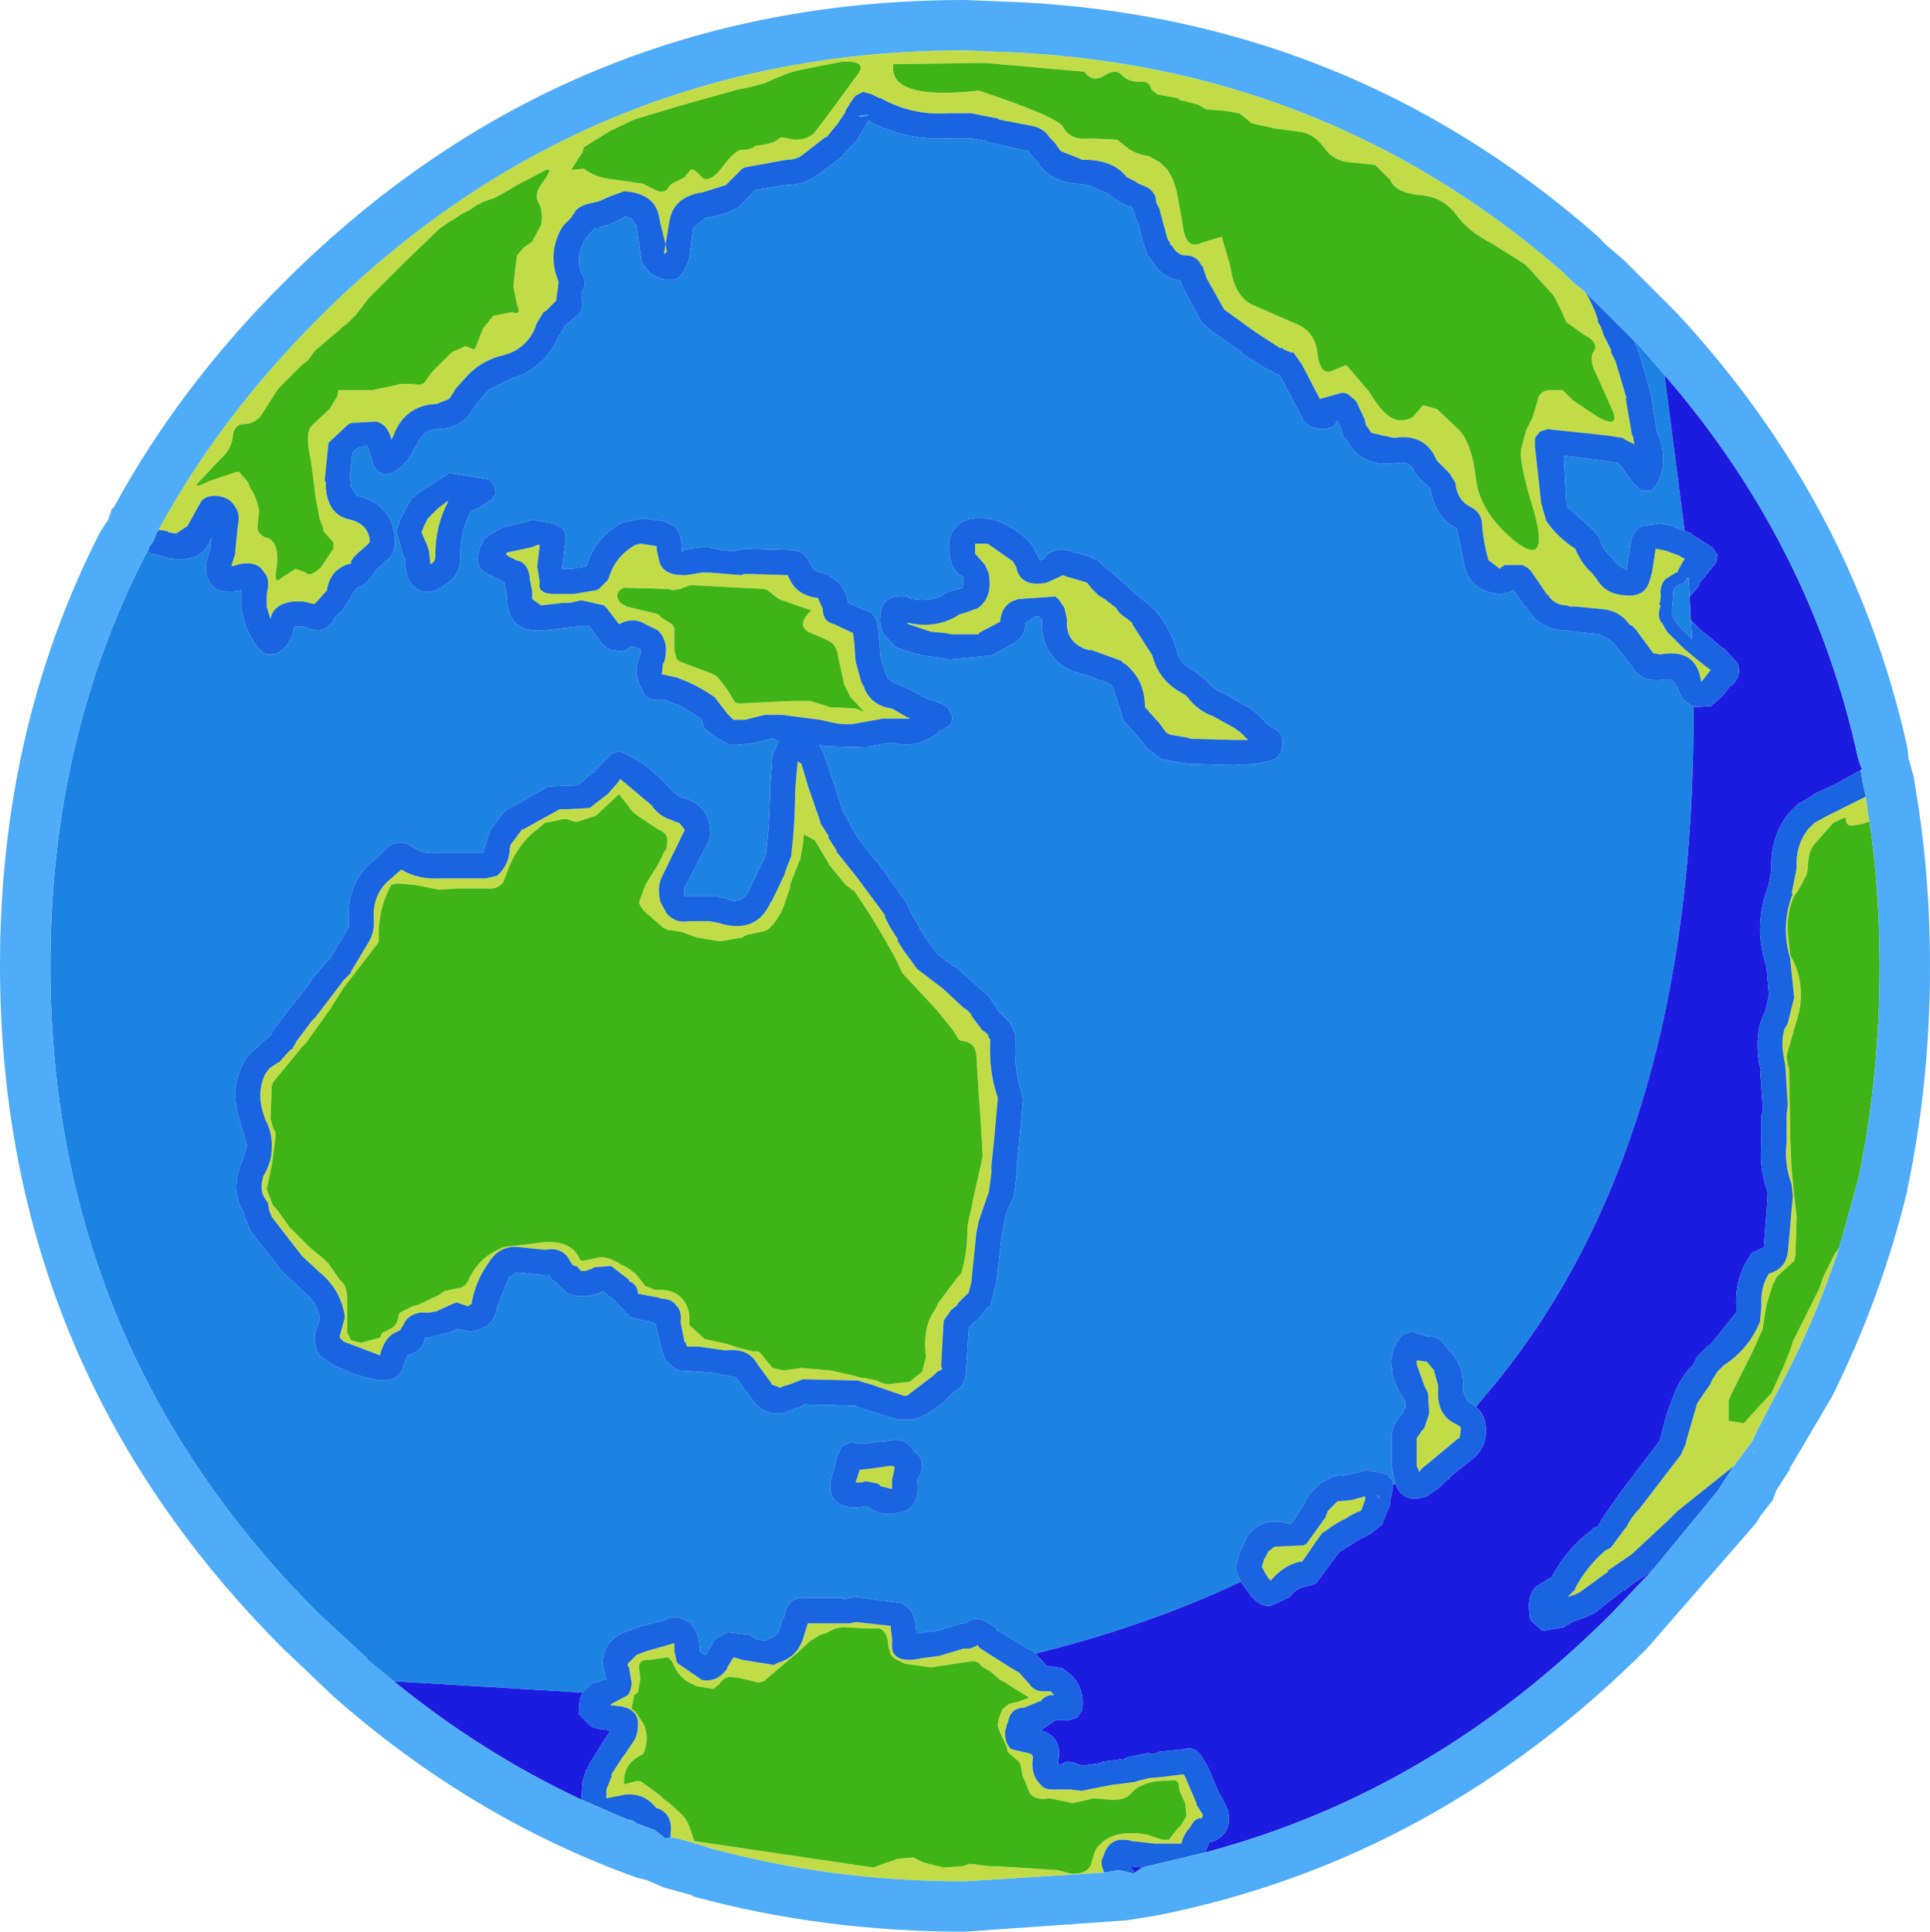 <?xml version="1.0" encoding="UTF-8" standalone="no"?>
<svg xmlns:xlink="http://www.w3.org/1999/xlink" height="76.75px" width="76.7px" xmlns="http://www.w3.org/2000/svg">
  <g transform="matrix(1.0, 0.0, 0.0, 1.0, 39.35, 35.7)">
    <path d="M-33.05 -14.65 Q-30.6 -19.15 -26.7 -23.05 -16.05 -33.7 -1.0 -33.7 L0.15 -33.65 0.2 -33.65 Q13.15 -33.25 22.75 -24.9 L22.8 -24.85 23.1 -24.55 23.15 -24.5 23.65 -24.1 23.8 -23.85 24.05 -23.3 24.15 -23.0 24.15 -22.9 24.25 -22.75 24.35 -22.5 24.35 -22.45 24.7 -21.75 24.65 -21.75 24.75 -21.55 24.85 -21.35 25.3 -19.85 25.25 -19.9 25.5 -18.45 25.55 -18.35 25.6 -18.05 25.2 -18.25 25.15 -18.3 24.5 -18.4 22.15 -18.65 21.85 -18.55 21.65 -18.3 21.65 -17.95 21.9 -15.7 22.1 -15.0 Q22.55 -14.35 23.25 -13.9 23.5 -13.3 23.9 -12.95 L24.1 -12.7 Q24.45 -12.1 25.2 -12.05 26.0 -11.95 26.2 -12.6 L26.3 -12.95 26.45 -13.9 26.95 -13.8 26.9 -13.8 27.45 -13.6 27.4 -13.6 27.6 -13.5 27.4 -13.15 27.3 -12.95 27.25 -12.95 26.85 -12.7 Q26.6 -12.45 26.65 -12.05 L26.65 -12.0 26.6 -11.65 26.65 -11.65 Q26.5 -11.25 26.65 -11.0 L26.7 -10.95 26.9 -10.6 27.0 -10.5 27.55 -9.95 28.15 -9.45 28.6 -9.1 28.65 -9.1 28.3 -8.65 28.25 -8.6 28.25 -8.7 28.25 -8.65 Q28.05 -9.95 26.65 -9.7 L26.6 -9.7 26.35 -9.75 25.65 -10.7 25.5 -10.85 25.45 -10.85 25.4 -10.9 Q25.0 -11.45 24.3 -11.5 L23.3 -11.6 23.25 -11.6 23.05 -11.6 22.9 -11.65 Q22.4 -11.65 22.15 -12.1 L22.15 -12.05 21.5 -13.0 21.35 -13.15 21.15 -13.25 21.05 -13.25 20.45 -13.25 20.3 -13.15 20.25 -13.1 19.8 -13.45 Q19.6 -14.15 19.55 -14.85 19.55 -15.25 19.2 -15.5 L19.1 -15.55 Q18.6 -15.8 18.5 -16.4 L18.5 -16.5 18.25 -16.9 17.8 -17.35 17.75 -17.4 Q17.3 -18.5 16.05 -18.3 L15.15 -18.5 14.95 -18.8 14.95 -18.75 14.9 -18.95 14.9 -19.0 14.55 -19.75 14.45 -19.85 14.2 -20.05 14.0 -20.1 13.1 -19.85 12.4 -21.2 12.05 -21.7 11.95 -21.7 11.7 -21.8 11.55 -21.9 11.55 -21.85 10.55 -22.5 9.3 -23.4 8.6 -24.65 8.45 -25.1 8.4 -25.15 Q8.2 -25.55 7.8 -25.55 7.45 -25.55 7.25 -25.9 L7.15 -26.0 7.15 -26.05 7.05 -26.2 6.75 -27.3 6.75 -27.35 6.6 -27.65 Q6.6 -28.05 6.25 -28.25 L5.8 -28.45 5.85 -28.45 5.45 -28.65 5.4 -28.7 Q4.9 -29.3 3.9 -29.35 L3.85 -29.35 3.65 -29.35 Q3.55 -29.4 3.55 -29.4 L2.8 -29.7 2.55 -30.05 2.35 -30.25 Q2.15 -30.6 1.65 -30.7 L0.35 -30.95 0.3 -31.0 0.25 -31.0 -0.75 -31.2 -0.8 -31.2 -1.65 -31.2 Q-3.1 -31.1 -4.35 -31.8 L-4.4 -31.8 -4.7 -31.95 -5.05 -32.05 -5.25 -31.95 -5.35 -31.9 -5.5 -31.7 -5.75 -31.3 -5.75 -31.25 -5.85 -31.1 -6.05 -30.8 -6.5 -30.25 -6.55 -30.25 -7.45 -29.55 Q-7.7 -29.35 -8.1 -29.35 L-9.75 -29.05 -9.85 -29.0 -10.25 -28.6 -10.5 -28.35 -11.45 -28.05 -11.5 -28.05 Q-12.6 -27.85 -12.75 -26.9 L-12.9 -26.0 -13.1 -26.8 -13.15 -27.05 Q-13.3 -28.0 -14.5 -28.1 L-14.55 -28.1 -15.1 -27.9 -15.55 -27.7 -15.75 -27.65 Q-16.4 -27.55 -16.55 -27.2 L-16.6 -27.15 -16.65 -27.05 -16.8 -26.9 -16.95 -26.75 -17.05 -26.6 Q-17.6 -25.6 -17.15 -24.5 L-17.25 -23.75 -17.65 -23.35 -17.75 -23.3 -18.05 -22.8 -18.05 -22.75 Q-18.4 -21.85 -19.3 -21.6 -20.15 -21.4 -20.7 -20.85 L-20.75 -20.8 -21.25 -20.25 -21.3 -20.15 -21.5 -19.85 -22.0 -19.65 Q-23.3 -19.6 -23.75 -18.3 L-23.75 -18.35 -23.8 -18.2 -23.8 -18.3 -23.8 -18.25 Q-23.95 -18.85 -24.4 -18.95 L-25.3 -18.9 -25.35 -18.9 -25.5 -18.85 -26.3 -18.1 -26.3 -18.05 -26.45 -16.6 -26.4 -16.55 -26.4 -16.35 -26.4 -16.3 Q-26.3 -15.2 -25.4 -15.05 -24.7 -14.85 -24.65 -14.2 L-24.7 -14.1 -25.1 -13.75 -25.3 -13.55 -25.4 -13.4 -25.4 -13.3 -25.45 -13.3 Q-26.2 -13.1 -26.35 -12.3 L-26.35 -12.25 -26.85 -11.7 -27.3 -11.8 -27.65 -11.8 -27.7 -11.8 Q-28.5 -11.7 -28.6 -11.1 L-28.75 -11.6 -28.75 -12.1 Q-28.6 -12.7 -28.85 -12.95 -29.1 -13.4 -29.75 -13.3 L-30.15 -13.2 -30.1 -13.4 -30.0 -13.7 -30.0 -13.8 -29.9 -14.8 Q-29.8 -15.3 -30.0 -15.55 -30.2 -15.95 -30.75 -16.0 L-30.8 -16.0 Q-31.25 -16.0 -31.4 -15.7 L-31.9 -14.8 -32.35 -14.5 -32.65 -14.55 -32.7 -14.6 -33.05 -14.65 M34.8 -4.05 L34.9 -3.3 34.95 -3.05 34.6 -2.95 34.3 -2.9 Q34.0 -2.85 34.0 -3.2 L33.9 -3.2 33.5 -3.0 32.75 -2.15 Q32.5 -1.85 32.5 -1.25 L32.45 -0.95 32.1 -0.3 31.95 -0.1 Q31.65 0.55 31.7 1.4 L31.8 2.25 31.85 2.35 Q32.3 3.15 32.2 4.2 L32.15 4.5 31.65 6.25 31.7 6.6 31.75 6.75 31.8 9.6 31.85 10.75 31.95 11.75 32.05 12.65 32.0 14.2 31.95 14.4 31.45 14.85 31.25 15.05 31.15 15.25 31.1 15.35 30.85 16.15 30.7 17.1 30.35 17.9 30.1 18.4 29.45 19.7 29.35 19.95 29.35 20.05 29.35 20.75 29.95 20.85 30.4 20.35 31.05 19.65 31.55 18.55 31.85 17.8 31.9 17.6 32.95 15.5 33.1 15.05 33.55 14.15 33.75 13.85 Q32.9 16.45 31.65 18.9 L30.45 21.2 30.3 21.55 29.55 22.55 27.3 24.35 27.35 24.3 26.95 24.7 25.5 26.05 24.55 26.7 24.55 26.75 23.45 27.55 23.25 27.65 22.95 27.75 23.25 27.45 23.25 27.4 Q23.7 26.55 24.45 25.9 L24.65 25.8 24.7 25.75 25.25 25.0 25.25 25.05 Q25.45 24.6 25.8 24.25 L27.45 22.1 27.65 21.65 27.65 21.6 28.1 20.05 28.65 19.25 28.65 19.2 28.9 18.8 28.95 18.75 29.15 18.55 Q30.15 17.9 30.6 16.8 L30.6 16.75 30.65 16.2 Q30.6 15.45 30.95 14.9 31.65 14.7 31.7 14.0 L31.7 14.1 31.9 11.8 31.85 11.35 Q31.55 10.55 31.65 9.7 L31.65 9.65 31.65 9.35 31.65 8.9 31.65 8.6 31.7 8.2 31.6 6.65 31.6 6.6 31.55 6.4 31.55 6.35 Q31.4 5.6 31.6 5.1 L31.6 5.15 31.7 4.95 31.95 3.95 31.95 3.9 31.8 2.45 31.8 2.4 Q31.4 1.05 31.9 -0.2 L31.85 -0.2 32.05 -1.2 Q32.0 -2.1 32.5 -2.75 L32.75 -3.0 33.2 -3.25 34.0 -3.65 34.8 -4.05 M4.55 38.7 L-1.0 39.05 Q-6.35 39.05 -11.25 37.7 L-11.2 37.7 -12.4 37.35 -12.7 37.3 -12.7 37.2 -12.7 37.15 Q-12.6 36.4 -13.2 36.15 L-13.25 36.15 -13.3 36.1 Q-13.75 35.55 -14.45 35.6 L-14.5 35.6 -15.25 35.75 -15.25 35.7 -15.25 35.4 -15.05 34.9 -15.05 34.85 -15.05 34.8 -14.6 34.1 -14.55 34.05 -14.25 33.6 Q-14.0 33.3 -14.0 32.85 -13.95 32.25 -14.65 32.1 L-15.1 32.05 -15.05 32.0 -14.4 31.65 Q-14.25 31.45 -14.25 31.15 L-14.35 30.55 -14.4 30.5 -14.4 30.4 -14.05 30.05 -13.65 29.9 -12.6 29.6 -12.55 29.6 -12.55 29.85 -12.55 29.9 -12.45 30.35 -12.4 30.4 -11.45 31.05 Q-10.85 31.15 -10.45 30.6 L-10.45 30.55 -10.2 30.15 -10.0 30.2 -9.85 30.25 -8.6 30.45 -8.5 30.4 -8.4 30.35 Q-7.7 30.15 -7.45 29.45 L-7.25 28.8 -7.25 28.85 -7.25 28.8 -6.95 28.8 -5.65 28.8 -5.6 28.8 -5.35 28.75 -5.3 28.75 -3.95 28.9 -3.95 29.0 -3.9 29.4 -3.9 29.6 Q-3.95 30.25 -3.2 30.25 L-3.15 30.25 -2.1 30.1 -2.05 30.1 -1.05 29.8 -0.95 29.8 -0.8 29.8 -0.55 29.7 -0.5 29.65 -0.45 29.75 -0.15 29.95 0.8 30.55 1.05 30.7 1.15 30.75 1.55 31.2 Q1.75 31.5 2.1 31.5 L2.4 31.5 2.55 31.65 2.45 31.65 Q2.2 31.65 2.0 31.9 L1.95 31.9 1.35 32.15 Q0.8 32.15 0.7 32.75 L0.65 32.85 0.65 32.9 0.6 33.05 Q0.55 33.55 0.85 33.8 L1.5 33.95 1.65 34.0 1.7 34.1 1.7 34.15 Q1.6 34.75 1.95 35.15 L2.0 35.2 Q2.15 35.4 2.45 35.4 L2.5 35.4 3.2 35.4 3.6 35.45 3.65 35.45 4.9 35.2 5.0 35.2 5.75 35.1 5.9 35.05 6.3 34.95 6.85 34.9 7.65 34.8 7.7 34.8 7.75 34.9 8.2 35.95 8.2 36.0 8.45 36.4 8.45 36.45 8.4 36.55 Q8.15 36.5 7.95 36.9 7.7 37.15 7.6 37.55 L6.85 37.55 6.8 37.55 6.55 37.55 5.65 37.45 Q4.75 37.2 4.5 38.05 4.35 38.3 4.5 38.6 L4.5 38.65 4.55 38.7 M2.9 -30.65 Q3.2 -30.1 4.0 -30.2 L5.05 -30.15 5.55 -29.75 Q5.9 -29.55 6.3 -29.5 L6.75 -29.25 7.05 -28.95 7.25 -28.6 7.4 -28.15 7.65 -26.8 Q7.75 -25.75 8.4 -26.05 L9.2 -26.3 9.55 -25.1 Q9.7 -23.95 10.4 -23.6 L12.0 -22.9 Q12.9 -22.6 13.0 -21.7 13.1 -20.8 13.55 -20.95 L14.15 -21.2 15.05 -20.15 Q15.7 -19.05 16.25 -19.0 16.75 -19.0 16.9 -19.25 L17.2 -19.6 17.75 -19.45 18.65 -18.6 Q19.15 -18.05 19.3 -16.7 19.45 -15.35 20.85 -14.2 22.2 -13.15 21.65 -15.25 21.0 -17.35 21.1 -17.85 L21.3 -18.6 21.55 -19.1 21.75 -19.75 Q21.8 -20.15 22.2 -20.2 L22.75 -20.2 23.15 -19.8 24.2 -19.1 Q25.0 -18.7 24.75 -19.35 L24.15 -20.7 Q23.75 -21.45 24.0 -21.75 24.2 -22.1 23.6 -22.4 L22.9 -22.9 22.7 -23.35 22.4 -23.95 21.4 -25.05 21.25 -25.2 19.9 -26.05 Q19.0 -26.5 18.5 -27.2 17.95 -27.9 17.05 -27.95 16.1 -28.05 15.9 -28.55 L15.3 -29.15 14.3 -29.25 Q13.65 -29.3 13.3 -29.8 12.9 -30.35 12.4 -30.45 L11.3 -30.6 10.4 -30.8 9.9 -31.2 9.3 -31.3 8.6 -31.35 8.25 -31.55 7.65 -31.7 Q7.55 -31.7 7.45 -31.8 L6.65 -31.95 6.4 -32.15 Q6.35 -32.5 5.95 -32.45 5.5 -32.45 5.25 -32.7 5.0 -33.0 4.55 -32.7 4.05 -32.4 3.75 -32.85 L-0.2 -33.2 -3.85 -33.15 Q-4.05 -31.7 -0.45 -32.1 2.7 -31.05 2.9 -30.65 M3.85 -12.55 L4.05 -12.3 4.15 -12.2 4.3 -12.05 4.55 -11.9 5.0 -11.55 5.1 -11.4 5.25 -11.25 5.4 -11.15 5.65 -10.95 5.65 -10.9 6.45 -9.65 Q6.7 -8.65 7.65 -8.15 L7.8 -8.05 Q8.25 -7.45 8.85 -7.25 L9.75 -6.75 9.8 -6.7 9.95 -6.6 10.25 -6.3 9.65 -6.3 7.95 -6.35 7.8 -6.4 7.2 -6.5 7.05 -6.55 6.95 -6.65 6.7 -7.0 6.6 -7.1 6.2 -7.55 6.15 -7.6 Q6.15 -8.6 5.5 -9.2 L5.4 -9.3 5.3 -9.35 5.2 -9.45 3.95 -9.9 4.0 -9.85 3.65 -9.95 3.7 -9.95 Q3.0 -10.25 3.05 -11.05 L3.05 -11.1 2.95 -11.55 2.85 -11.7 2.75 -11.85 2.6 -12.0 1.15 -11.9 Q0.45 -11.75 0.4 -11.0 L-0.45 -10.55 -0.45 -10.5 -1.35 -10.5 -1.45 -10.5 -1.55 -10.5 -1.8 -10.55 -2.35 -10.6 -2.65 -10.7 -3.25 -10.9 -3.3 -10.95 -3.25 -10.95 Q-2.1 -10.7 -1.2 -11.3 L-1.0 -11.35 -0.6 -11.5 -0.55 -11.5 Q0.1 -11.9 -0.05 -12.85 L-0.05 -12.9 -0.2 -13.25 -0.55 -13.65 -0.6 -13.7 -0.6 -13.75 -0.6 -14.1 -0.25 -14.1 -0.2 -14.1 -0.1 -14.1 0.9 -13.4 1.05 -13.15 1.05 -13.1 Q1.25 -12.35 2.25 -12.55 L2.9 -12.85 3.0 -12.8 3.7 -12.6 3.85 -12.55 M-0.95 4.4 L-0.9 4.45 -0.75 4.6 -0.75 4.65 -0.3 5.25 -0.2 5.3 -0.05 5.45 -0.1 5.45 0.0 5.6 0.0 5.7 Q-0.05 6.9 0.3 7.9 L0.3 8.0 0.15 9.65 0.05 10.6 0.05 10.65 0.05 10.9 -0.05 11.65 -0.45 12.8 -0.55 13.3 -0.75 15.25 -0.85 15.65 -1.3 16.1 -1.3 16.15 -1.55 16.35 -1.8 16.7 -1.85 16.8 -1.95 18.6 -1.9 18.7 -2.1 18.8 -2.2 18.9 -2.25 18.95 -3.3 19.75 -3.45 19.75 -4.9 19.25 -4.95 19.25 -5.25 19.15 -7.4 19.1 -7.45 19.1 -7.95 19.3 -8.3 19.4 -8.3 19.45 -8.7 19.3 -8.7 19.25 -9.25 18.5 Q-9.6 17.85 -10.5 17.95 L-10.55 17.95 -11.6 17.8 -11.65 17.8 -12.05 17.8 -12.1 17.65 -12.15 17.6 -12.3 16.85 -12.3 16.8 Q-12.25 16.4 -12.45 16.2 -12.65 15.9 -13.05 15.9 L-13.2 15.85 -14.0 15.7 Q-14.0 15.4 -14.25 15.25 L-14.35 15.2 -14.35 15.15 -15.0 14.65 -15.05 14.6 -15.75 14.65 -15.8 14.7 -15.95 14.75 -16.1 14.8 -16.25 14.8 -16.3 14.75 -16.35 14.7 Q-16.4 14.6 -16.5 14.6 L-16.6 14.55 -16.7 14.4 -16.75 14.3 Q-17.05 13.85 -17.65 13.95 L-17.75 13.95 -18.7 13.85 Q-19.5 13.75 -19.95 14.5 -20.45 15.2 -20.6 16.05 L-20.6 16.1 -20.75 16.2 -21.2 16.05 -21.35 16.1 -21.9 16.35 -22.0 16.4 -22.3 16.45 -22.55 16.45 -22.65 16.45 Q-23.15 16.55 -23.3 16.9 L-23.45 17.15 -23.75 17.3 Q-24.1 17.55 -24.25 18.15 L-25.7 17.6 -25.75 17.55 -25.85 17.45 -25.9 17.45 -25.85 17.45 -25.85 17.4 -25.65 16.65 -25.65 16.6 Q-25.8 15.55 -26.65 14.85 L-27.35 14.2 -28.55 12.65 -28.65 12.4 -28.7 12.1 -28.8 11.95 Q-29.05 11.6 -28.9 11.1 L-28.9 10.95 -28.9 11.05 Q-28.55 10.5 -28.55 9.9 L-28.55 9.7 -28.55 9.65 Q-28.6 9.15 -28.8 8.8 L-28.9 8.5 Q-29.15 7.65 -28.8 6.95 L-28.75 6.9 -28.65 6.75 -28.35 6.55 -28.25 6.5 -27.8 6.0 -27.75 6.0 -27.55 5.65 -26.95 4.85 -26.9 4.8 -26.8 4.7 -26.15 3.85 -25.7 3.25 -25.4 2.95 -25.4 2.9 -24.65 1.65 Q-24.45 1.25 -24.5 0.75 L-24.5 0.6 -24.5 0.55 Q-24.45 -0.3 -23.8 -0.8 L-23.75 -0.85 -23.4 -1.15 Q-22.75 -0.75 -21.85 -0.8 L-20.1 -0.8 -20.05 -0.8 -19.6 -0.9 -19.45 -1.05 Q-19.15 -1.4 -19.1 -1.85 L-19.1 -1.95 -19.05 -2.15 -18.6 -2.75 -18.55 -2.75 -18.1 -3.0 -17.1 -3.55 -16.75 -3.55 -15.9 -3.6 -15.85 -3.65 -15.2 -4.15 -14.8 -4.6 -14.7 -4.75 -13.45 -3.7 Q-13.15 -3.25 -12.6 -3.1 L-12.65 -3.1 -12.35 -3.0 -12.15 -2.75 -12.15 -2.7 -13.05 -0.85 Q-13.25 -0.45 -13.1 0.15 L-12.85 0.6 Q-12.5 1.0 -11.95 0.9 L-11.15 0.9 -10.65 1.0 -10.7 1.0 Q-9.25 1.4 -8.7 0.1 L-8.7 0.15 -8.15 -1.0 -8.15 -1.05 -7.9 -1.7 -7.9 -1.75 Q-7.75 -3.05 -7.75 -4.3 L-7.65 -5.45 -7.5 -5.35 -7.25 -4.5 -6.75 -3.05 -6.75 -3.0 -6.4 -2.45 -6.45 -2.45 -6.1 -1.9 -6.1 -1.85 -5.3 -0.85 -4.15 0.7 -4.2 0.7 -4.0 1.1 -3.65 1.65 -3.7 1.65 -3.45 2.05 -2.9 2.8 -1.85 3.6 -1.8 3.65 -1.05 4.35 -0.95 4.4 M-1.15 5.65 L-1.25 5.6 -1.5 5.2 -2.15 4.4 -3.5 2.95 -3.75 2.4 -4.2 1.6 -4.8 0.6 -5.4 -0.3 -5.55 -0.4 -5.75 -0.55 -6.4 -1.35 -6.45 -1.45 -6.9 -2.2 -6.95 -2.3 -7.4 -2.55 -7.45 -2.1 -7.55 -1.55 -7.6 -1.45 -7.95 -0.55 -7.95 -0.45 -8.15 0.15 Q-8.35 0.8 -8.85 1.25 L-9.0 1.3 -9.7 1.45 -9.85 1.55 -10.75 1.7 -11.65 1.55 -12.2 1.35 -12.4 1.3 -12.8 1.25 -13.0 1.15 -13.75 0.5 -13.9 0.3 -13.95 0.15 -13.7 -0.55 -13.2 -1.35 -12.95 -1.85 -12.85 -2.0 -12.85 -2.1 Q-12.75 -2.55 -13.1 -2.7 L-13.2 -2.75 -14.1 -3.35 -14.25 -3.5 -14.75 -4.15 -15.5 -3.45 -15.65 -3.3 -16.4 -3.05 -16.5 -3.05 -16.8 -3.15 -17.0 -3.15 -17.7 -3.0 -18.0 -2.75 Q-18.8 -2.15 -19.2 -1.05 L-19.35 -0.65 Q-19.55 -0.4 -19.85 -0.4 L-20.05 -0.4 -20.25 -0.4 -21.2 -0.4 -21.9 -0.35 -22.65 -0.5 -22.95 -0.55 -23.55 -0.6 -23.8 -0.55 -23.85 -0.45 Q-24.35 0.5 -24.3 1.7 L-24.35 1.8 -25.7 3.55 -26.2 4.35 -27.2 5.75 -27.35 5.9 -28.5 7.3 -28.55 7.45 -28.6 8.75 -28.5 9.1 -28.4 9.3 -28.4 9.5 -28.55 10.6 -28.75 11.55 -28.5 12.2 -28.35 12.35 -27.85 13.05 -27.05 13.85 -26.45 14.35 -26.3 14.5 -25.85 15.15 Q-25.55 15.35 -25.55 15.95 L-25.55 16.55 -25.55 17.05 -25.55 17.25 -25.4 17.55 -25.0 17.65 -24.25 17.45 -24.15 17.25 -23.85 17.1 -23.75 17.05 Q-23.55 16.9 -23.5 16.55 L-23.45 16.45 -22.95 16.2 -22.75 16.15 -21.9 15.75 -21.7 15.6 -21.0 15.45 -20.85 15.35 -20.75 15.2 Q-20.35 14.3 -19.55 13.95 L-19.35 13.85 -17.7 13.65 -17.5 13.65 Q-16.6 13.65 -16.3 14.35 L-16.2 14.4 -15.5 14.25 -15.35 14.25 Q-14.95 14.35 -14.65 14.55 L-14.45 14.65 -14.1 14.9 -13.7 15.4 -13.3 15.55 -13.1 15.55 Q-12.5 15.55 -12.2 15.95 -11.95 16.25 -11.95 16.75 L-11.95 16.95 -11.35 17.5 -10.45 17.7 -10.0 17.85 -9.4 18.0 Q-9.2 17.95 -9.1 18.1 L-8.65 18.65 -8.2 18.75 -7.5 18.65 -6.35 18.75 -5.45 18.95 -5.1 19.05 -5.0 19.05 -4.5 19.15 -4.3 19.25 -4.1 19.3 -3.2 19.2 -2.7 18.8 -2.55 18.2 Q-2.7 17.05 -2.2 16.35 L-2.05 16.05 -1.3 15.05 -1.15 14.9 Q-0.9 14.05 -0.9 13.05 L-0.85 12.75 -0.75 12.35 -0.7 12.05 -0.35 10.5 -0.3 10.2 -0.4 8.45 -0.45 7.85 -0.55 6.2 -0.6 6.0 Q-0.7 5.7 -1.15 5.65 M16.95 18.45 L16.95 18.35 17.35 18.4 17.65 18.75 17.65 18.8 17.8 19.35 17.8 19.5 17.8 19.55 Q17.75 20.55 18.55 20.9 L18.7 21.0 18.7 21.15 18.65 21.45 18.6 21.45 17.7 22.2 17.4 22.45 17.15 22.65 17.05 22.8 17.05 22.75 16.95 22.55 16.95 22.5 16.95 22.45 16.95 22.0 16.95 21.9 16.95 21.7 16.95 21.45 17.15 21.15 17.25 21.05 17.45 20.45 17.45 20.5 17.4 19.65 17.25 19.35 16.95 18.5 16.95 18.45 M14.9 23.8 L14.9 23.9 14.75 24.3 14.7 24.35 14.65 24.35 14.25 24.55 14.2 24.6 Q13.75 24.8 13.3 25.15 L13.2 25.2 12.95 25.55 12.4 26.35 12.3 26.35 Q11.65 26.5 11.15 27.1 L11.1 27.05 11.05 27.0 10.9 26.75 10.85 26.65 10.8 26.55 10.9 26.2 10.9 26.25 11.05 25.95 11.3 25.75 11.4 25.75 12.45 25.7 12.55 25.65 12.6 25.6 13.35 24.55 13.35 24.5 13.4 24.4 13.4 24.35 13.45 24.3 13.8 23.95 14.35 23.9 14.9 23.75 14.9 23.8 M0.0 30.7 L-0.1 30.65 -0.35 30.5 Q-0.45 30.3 -0.7 30.3 L-2.05 30.5 -2.35 30.55 -3.4 30.4 -3.5 30.35 -3.8 30.2 -3.95 30.05 -4.05 29.7 Q-4.05 29.25 -4.3 29.05 L-4.4 29.0 -4.9 29.0 -5.85 28.95 -6.15 29.0 -6.55 29.2 -6.75 29.25 -7.15 29.5 -7.7 30.0 -9.0 31.1 -9.2 31.15 -10.05 30.95 -10.15 30.95 Q-10.55 30.85 -10.75 31.2 L-11.0 31.4 -11.65 31.3 -11.75 31.25 Q-12.3 31.05 -12.55 30.5 L-12.65 30.3 -12.8 30.15 -13.2 30.2 -13.5 30.25 Q-14.0 30.2 -13.95 30.6 L-13.9 31.0 -14.0 31.55 -14.15 31.65 -14.25 32.2 -14.1 32.3 -13.8 32.75 -13.75 32.85 Q-13.55 33.35 -13.75 33.9 L-13.8 34.0 Q-14.6 34.35 -14.55 35.2 L-14.0 35.05 -13.85 35.1 -13.1 35.65 -12.95 35.8 -12.8 35.9 -12.3 36.35 -12.15 36.5 -12.0 36.75 -11.75 37.45 -4.65 38.5 -4.1 38.3 -3.65 38.15 -3.05 38.1 -2.65 38.3 -1.85 38.5 -1.1 38.45 -0.8 38.35 0.0 38.45 0.3 38.45 2.65 38.6 2.85 38.65 3.25 38.75 Q3.85 38.75 4.0 38.4 L4.15 37.9 4.25 37.7 4.4 37.55 Q4.9 37.05 5.95 37.15 L6.25 37.2 6.85 37.4 6.95 37.4 7.1 37.4 7.45 36.95 7.6 36.8 7.8 36.45 7.75 35.95 7.55 35.5 7.5 35.3 Q7.5 34.95 7.15 35.05 L6.95 35.05 Q6.25 35.05 5.75 35.4 L5.6 35.55 Q5.35 35.85 4.8 35.8 L4.7 35.8 4.1 35.75 3.9 35.8 3.25 35.95 3.1 35.9 2.35 35.75 Q1.75 35.85 1.55 35.5 L1.4 35.1 1.3 34.9 1.2 34.4 1.15 34.3 0.8 34.0 0.7 33.9 0.65 33.7 0.4 33.15 0.3 32.85 0.35 32.55 0.5 32.2 0.75 32.0 1.15 31.9 1.55 31.75 0.9 31.35 0.6 31.15 0.4 31.05 0.0 30.7 M7.8 37.55 L7.75 37.55 7.85 37.55 7.8 37.55 M30.3 22.0 L30.35 21.95 30.35 22.0 30.3 22.0 M-16.4 -29.35 L-16.65 -28.95 -16.15 -29.0 Q-15.65 -28.6 -14.8 -28.55 L-13.8 -28.4 -13.2 -28.1 Q-12.85 -28.05 -12.8 -28.25 L-12.65 -28.4 -12.15 -28.65 -11.95 -28.9 Q-11.85 -29.1 -11.5 -28.7 -11.2 -28.35 -10.65 -29.05 -10.1 -29.8 -9.8 -29.75 -9.5 -29.75 -9.35 -29.9 L-9.0 -29.95 -8.6 -30.05 -8.3 -30.25 -7.75 -30.15 Q-7.3 -30.15 -7.0 -30.4 L-6.25 -31.4 -5.3 -32.7 Q-4.8 -33.3 -5.9 -33.25 L-7.65 -32.9 -8.0 -32.8 -8.5 -32.6 -8.95 -32.4 -9.5 -32.25 -10.0 -32.15 -11.8 -31.65 -12.15 -31.55 -13.0 -31.3 -14.15 -30.95 -15.1 -30.5 -16.15 -29.85 -16.2 -29.65 -16.4 -29.35 M-24.7 -23.85 L-25.2 -23.2 -25.55 -22.85 -25.75 -22.7 -25.9 -22.55 -26.15 -22.35 -26.85 -21.75 -27.1 -21.4 -27.35 -21.2 -27.75 -20.8 -28.1 -20.45 -28.3 -20.25 -29.0 -19.15 Q-29.3 -18.85 -29.65 -18.85 -30.05 -18.85 -30.1 -18.35 -30.15 -17.85 -30.6 -17.45 L-31.4 -16.6 Q-31.8 -16.2 -31.0 -16.6 L-29.95 -16.95 -29.85 -16.95 -29.5 -16.55 -29.4 -16.3 Q-29.15 -15.95 -29.05 -15.4 L-29.1 -14.95 Q-29.2 -14.5 -28.8 -14.35 L-28.65 -14.3 Q-28.25 -14.05 -28.35 -13.2 -28.5 -12.4 -28.15 -12.75 L-27.6 -13.1 -27.2 -12.95 Q-27.05 -12.75 -26.6 -13.15 L-26.1 -13.9 -26.1 -14.15 -26.5 -14.6 -26.5 -14.7 -26.65 -15.1 -26.8 -15.9 -27.0 -17.45 Q-27.25 -18.5 -26.95 -18.8 L-26.25 -19.45 -25.95 -19.95 -25.9 -20.2 -25.7 -20.2 -24.75 -20.2 -24.55 -20.2 -23.6 -20.4 -23.45 -20.45 -22.95 -20.45 Q-22.55 -20.35 -22.45 -20.55 L-22.2 -20.9 -21.6 -21.5 -21.4 -21.7 -20.85 -21.95 -20.6 -21.85 Q-20.5 -21.7 -20.35 -22.15 L-20.15 -22.65 -19.75 -23.15 -19.0 -23.3 Q-18.6 -23.15 -18.8 -23.6 L-18.95 -24.3 -18.9 -24.75 -18.85 -25.2 -18.8 -25.55 -18.55 -25.85 -18.2 -26.1 -17.85 -26.75 Q-17.75 -27.3 -17.95 -27.65 -18.15 -28.0 -17.75 -28.5 -17.35 -29.05 -17.65 -28.95 L-18.8 -28.35 Q-19.7 -27.8 -19.8 -27.8 L-20.1 -27.7 -20.4 -27.55 -20.7 -27.35 -21.0 -27.2 -21.3 -27.0 -21.55 -26.85 -21.9 -26.6 -23.25 -25.3 -24.7 -23.85 M-22.5 -14.8 L-22.35 -15.1 -21.95 -15.5 -21.55 -15.8 -21.55 -15.75 Q-22.05 -14.8 -22.05 -13.65 L-22.05 -13.6 Q-22.05 -13.4 -22.2 -13.3 L-22.25 -13.3 -22.25 -13.35 -22.3 -13.8 -22.4 -14.1 -22.45 -14.2 -22.6 -14.55 -22.5 -14.8 M-12.9 -26.0 L-12.85 -25.7 -12.9 -25.65 -12.95 -25.7 -12.9 -25.65 -12.95 -25.6 -12.95 -25.7 -12.9 -26.0 M-13.25 -14.0 L-13.25 -13.85 -13.15 -13.4 Q-13.0 -12.85 -12.2 -12.85 L-12.1 -12.85 -11.45 -12.95 -11.4 -12.95 -11.15 -12.95 -9.9 -12.85 -9.75 -12.9 -8.05 -12.85 -7.95 -12.65 Q-7.65 -12.05 -6.9 -11.95 L-6.85 -11.95 -6.65 -11.5 Q-6.65 -11.0 -6.2 -10.9 L-5.45 -10.55 -5.4 -10.15 -5.35 -9.45 -5.3 -9.25 -5.15 -8.7 -5.1 -8.55 -5.0 -8.4 -5.0 -8.35 Q-4.7 -7.65 -3.9 -7.55 L-3.3 -7.2 -3.25 -7.2 -3.2 -7.15 -3.65 -7.15 -4.25 -7.15 -4.8 -7.05 -5.1 -7.0 Q-5.7 -6.85 -6.3 -7.0 L-6.75 -7.1 -8.3 -7.3 -8.35 -7.3 -9.0 -7.3 -8.95 -7.3 -9.75 -7.1 -10.05 -7.1 -10.2 -7.1 -10.45 -7.35 -10.95 -8.0 Q-11.45 -8.35 -11.9 -8.55 L-12.0 -8.6 -12.5 -8.8 -12.55 -8.8 -13.0 -8.9 -13.05 -8.9 -13.0 -9.35 -12.95 -9.4 Q-12.75 -10.15 -13.15 -10.6 L-13.2 -10.65 -13.6 -10.85 -13.7 -10.9 Q-14.2 -11.2 -14.75 -10.9 L-15.25 -11.55 -15.35 -11.65 -16.25 -11.85 -16.7 -11.75 -16.75 -11.75 -16.9 -11.75 -16.95 -11.75 -17.8 -11.65 -17.85 -11.65 -18.2 -11.9 -18.2 -12.1 -18.2 -12.2 -18.3 -12.7 -18.3 -12.8 Q-18.4 -13.4 -18.9 -13.45 L-18.85 -13.45 -19.15 -13.6 -19.2 -13.65 -19.25 -13.65 -19.2 -13.75 -18.25 -13.95 -18.1 -14.0 -18.0 -14.05 -17.9 -14.05 -18.0 -13.2 -17.9 -12.55 Q-18.0 -12.1 -17.3 -12.1 L-16.6 -12.1 -16.55 -12.1 -15.65 -12.25 -15.55 -12.3 -15.2 -12.65 -15.15 -12.75 Q-14.9 -13.6 -14.1 -14.05 L-13.9 -14.1 -13.25 -14.0 M-14.45 -11.6 L-13.2 -11.3 -13.05 -11.15 -12.65 -10.9 -12.55 -10.75 -12.55 -9.85 -12.45 -9.5 -12.3 -9.4 -11.1 -8.95 -10.9 -8.85 -10.75 -8.7 -10.45 -8.3 -10.2 -7.9 Q-10.15 -7.75 -9.95 -7.75 L-7.9 -7.85 -7.4 -7.85 -7.15 -7.85 -6.5 -7.65 -6.35 -7.6 -5.35 -7.55 -5.1 -7.45 -5.0 -7.4 -5.4 -7.85 -5.55 -8.0 -5.8 -8.5 -6.05 -9.65 Q-6.1 -10.1 -6.45 -10.25 L-6.65 -10.35 -7.25 -10.6 -7.4 -10.75 Q-7.55 -11.05 -7.1 -11.45 L-7.7 -11.65 -8.4 -11.9 -8.85 -12.25 -9.0 -12.3 -11.9 -12.45 -12.2 -12.35 -12.3 -12.3 -12.6 -12.25 -12.8 -12.3 -14.55 -12.35 Q-15.0 -12.15 -14.7 -11.75 L-14.45 -11.6 M-12.95 -8.75 L-13.0 -8.75 -12.95 -8.75 M-3.8 22.6 L-3.8 22.65 -3.9 23.1 -3.9 23.2 -3.9 23.45 -3.95 23.45 -4.35 23.35 -4.45 23.25 -4.95 23.15 -5.1 23.2 -5.25 23.2 -5.35 23.2 -5.2 22.75 -5.2 22.7 -4.75 22.65 -4.05 22.55 -4.0 22.55 -3.85 22.55 -3.8 22.6" fill="#c2dc47" fill-rule="evenodd" stroke="none"/>
    <path d="M25.6 -22.15 L25.85 -21.9 26.8 -20.8 27.6 -14.6 27.2 -14.75 27.15 -14.8 26.65 -14.9 25.9 -14.8 Q25.5 -14.6 25.45 -14.1 L25.3 -13.15 25.3 -13.05 24.95 -13.25 24.85 -13.35 24.75 -13.5 24.65 -13.6 Q24.35 -13.85 24.2 -14.35 L24.05 -14.55 23.9 -14.7 23.8 -14.8 22.95 -15.55 22.9 -15.65 22.9 -15.7 22.8 -17.6 24.3 -17.4 24.35 -17.4 24.95 -17.3 25.05 -17.2 25.6 -16.45 25.9 -16.2 26.25 -16.2 26.5 -16.45 Q26.95 -17.35 26.6 -18.3 L26.5 -18.55 26.25 -20.1 25.8 -21.65 25.7 -21.95 25.65 -22.0 25.6 -22.15 M-23.7 31.1 L-24.8 30.2 -24.75 30.2 -26.7 28.4 Q-37.35 17.75 -37.35 2.65 -37.35 -6.3 -33.55 -13.7 L-33.5 -13.75 -32.9 -13.6 -32.6 -13.5 -32.5 -13.5 Q-31.25 -13.35 -30.95 -14.35 L-31.0 -13.9 -31.05 -13.7 Q-31.3 -13.0 -31.05 -12.65 -30.9 -12.15 -30.1 -12.2 L-30.05 -12.2 -29.75 -12.25 -29.75 -11.45 Q-29.55 -10.45 -29.0 -9.85 L-28.75 -9.7 -28.45 -9.7 Q-27.8 -9.95 -27.65 -10.8 L-27.6 -10.8 -27.3 -10.8 -27.15 -10.75 Q-26.4 -10.45 -26.05 -11.15 L-25.7 -11.5 -25.75 -11.45 -25.35 -12.05 -25.35 -12.1 -25.15 -12.35 Q-24.8 -12.45 -24.5 -12.9 L-24.45 -13.0 -23.8 -13.6 Q-23.65 -13.85 -23.65 -14.2 -23.7 -15.65 -25.15 -16.0 L-25.2 -16.05 -25.4 -16.35 -25.45 -16.8 -25.45 -16.75 -25.35 -17.7 -25.15 -17.9 -24.95 -17.95 -24.9 -18.0 -24.75 -18.0 -24.65 -17.7 -24.55 -17.35 -24.55 -17.25 -24.35 -17.0 -24.1 -16.85 -23.8 -16.9 Q-23.2 -17.15 -22.85 -17.95 L-22.8 -17.95 Q-22.6 -18.6 -22.0 -18.65 -21.1 -18.65 -20.65 -19.3 L-20.45 -19.6 -19.95 -20.2 -19.05 -20.65 Q-17.7 -21.05 -17.15 -22.35 L-17.1 -22.4 -16.95 -22.65 -16.95 -22.7 -16.5 -23.1 Q-16.1 -23.3 -16.25 -23.9 L-16.25 -23.85 -16.25 -24.1 Q-16.0 -24.35 -16.2 -24.8 L-16.25 -24.85 Q-16.45 -25.5 -16.15 -26.1 L-16.05 -26.25 -15.7 -26.65 -15.6 -26.65 -15.55 -26.65 -15.25 -26.75 -15.2 -26.75 -14.55 -27.05 -14.55 -27.1 Q-14.2 -27.05 -14.15 -26.85 L-14.1 -26.7 -14.1 -26.8 -14.05 -26.65 -13.85 -25.35 -13.8 -25.2 -13.6 -24.95 -13.5 -24.85 Q-13.05 -24.55 -12.75 -24.6 -12.45 -24.5 -12.15 -24.95 L-11.95 -25.45 -11.8 -26.65 -11.3 -27.05 Q-10.5 -27.15 -9.95 -27.5 L-9.35 -28.15 -9.3 -28.15 -9.35 -28.15 -8.1 -28.35 Q-7.4 -28.35 -6.85 -28.75 L-5.85 -29.5 -5.85 -29.55 -5.25 -30.15 -5.25 -30.2 -4.95 -30.7 -4.85 -30.85 -4.85 -30.9 -4.8 -30.9 -4.75 -30.85 Q-3.3 -30.1 -1.55 -30.2 L-0.85 -30.2 -0.75 -30.2 -0.15 -30.1 -0.1 -30.05 0.15 -30.0 1.45 -29.7 1.5 -29.7 1.55 -29.65 1.75 -29.4 1.9 -29.25 1.9 -29.3 1.95 -29.15 Q2.5 -28.45 3.5 -28.4 L3.85 -28.35 4.7 -28.0 Q4.95 -27.75 5.5 -27.5 L5.55 -27.5 5.6 -27.5 5.65 -27.45 5.85 -26.85 5.9 -26.8 6.05 -26.15 6.1 -26.0 6.25 -25.55 6.3 -25.5 6.45 -25.3 Q6.85 -24.65 7.55 -24.55 L7.7 -24.2 8.4 -22.9 8.8 -22.55 10.0 -21.7 10.0 -21.65 11.05 -21.0 11.1 -21.0 11.35 -20.85 11.5 -20.8 12.4 -19.1 12.4 -19.05 Q12.65 -18.65 13.3 -18.65 L13.65 -18.75 13.8 -19.0 13.95 -18.65 13.95 -18.7 14.05 -18.3 14.1 -18.3 14.45 -17.8 Q15.05 -17.15 16.15 -17.3 L16.2 -17.3 Q16.65 -17.4 16.85 -17.0 L16.85 -16.95 17.1 -16.65 17.2 -16.55 17.45 -16.35 17.5 -16.25 Q17.7 -15.1 18.55 -14.7 L18.85 -13.2 Q19.1 -12.2 20.25 -12.1 20.5 -12.1 20.8 -12.25 L21.25 -11.6 21.3 -11.6 Q21.8 -10.65 22.9 -10.65 L23.2 -10.6 24.2 -10.5 24.65 -10.25 24.7 -10.2 24.9 -10.0 25.55 -9.15 Q25.95 -8.55 26.8 -8.7 27.15 -8.75 27.25 -8.45 L27.3 -8.4 27.5 -7.95 27.55 -7.9 27.95 -7.6 Q28.05 10.05 19.55 19.9 L19.3 20.2 19.25 20.15 19.2 20.1 19.0 20.0 18.8 19.6 18.8 19.55 18.8 19.35 Q18.8 18.65 18.45 18.2 L17.95 17.6 17.9 17.55 Q17.75 17.4 17.4 17.4 L17.05 17.3 16.75 17.2 16.45 17.3 Q16.05 17.6 15.95 18.25 15.9 18.5 16.0 18.75 L15.95 18.7 Q16.05 19.35 16.45 19.9 L16.5 20.0 16.5 20.25 16.45 20.25 16.4 20.45 Q16.0 20.8 15.95 21.35 L15.95 21.4 15.95 21.7 15.95 21.85 15.95 22.6 16.0 22.75 16.05 23.0 16.1 23.25 16.0 23.3 16.0 23.15 15.8 22.9 15.5 22.8 15.15 22.75 14.95 22.7 14.65 22.8 14.6 22.8 14.2 22.9 13.65 22.95 13.1 23.25 12.65 23.7 12.5 24.0 12.35 24.25 12.0 24.8 11.9 24.85 11.5 24.75 11.25 24.75 11.2 24.75 Q10.6 24.8 10.2 25.35 L10.2 25.4 9.95 25.9 9.85 26.2 9.75 26.6 9.8 26.75 9.95 27.15 Q6.25 28.9 1.8 30.0 L1.7 29.9 1.5 29.8 1.45 29.8 1.4 29.75 0.35 29.1 0.2 28.95 -0.2 28.7 Q-0.55 28.55 -0.85 28.7 L-0.9 28.75 -1.05 28.8 -1.15 28.8 -1.3 28.85 -2.3 29.15 -2.3 29.1 -2.9 29.2 -2.9 29.15 -2.95 29.0 Q-2.95 28.3 -3.45 28.05 L-3.5 28.0 -5.35 27.75 -5.4 27.75 -5.85 27.85 -5.85 27.8 -6.8 27.8 -6.9 27.8 -7.5 27.8 Q-7.9 27.8 -8.1 28.2 L-8.2 28.6 -8.25 28.6 -8.4 29.1 -8.4 29.15 -8.65 29.35 -8.75 29.4 -8.95 29.5 -9.35 29.4 -9.4 29.35 -9.6 29.25 -9.65 29.25 -10.45 29.15 -10.9 29.4 -10.95 29.45 -11.3 30.05 Q-11.45 30.0 -11.55 29.9 -11.5 29.25 -11.9 28.8 L-11.95 28.75 -12.4 28.55 -12.6 28.55 -12.8 28.6 -13.0 28.7 -13.05 28.7 -13.8 28.9 -13.85 28.9 -14.4 29.1 Q-15.4 29.45 -15.4 30.4 L-15.3 30.85 -15.3 30.95 -15.25 31.0 -15.85 31.2 -16.2 31.55 -23.7 31.1 M27.85 -11.05 L27.9 -10.3 27.35 -10.85 27.1 -11.25 27.1 -11.55 27.15 -12.05 Q27.1 -12.45 27.55 -12.5 L27.7 -12.7 27.75 -12.7 27.8 -12.0 27.85 -11.05 M4.0 -13.55 L4.1 -13.55 3.9 -13.6 3.4 -13.75 3.35 -13.75 Q2.6 -14.05 2.15 -13.55 L2.15 -13.5 2.0 -13.45 2.0 -13.4 1.7 -14.0 Q1.25 -14.6 0.3 -15.0 L0.35 -15.0 -0.1 -15.1 Q-1.0 -15.2 -1.35 -14.75 -1.75 -14.4 -1.6 -13.55 -1.5 -13.0 -1.1 -12.8 L-1.05 -12.7 -1.1 -12.35 -1.25 -12.3 -1.3 -12.3 -1.6 -12.2 -1.75 -12.15 Q-2.3 -11.75 -3.1 -11.9 L-3.25 -11.95 -3.15 -11.95 -3.35 -12.0 Q-4.3 -12.1 -4.35 -11.3 -4.45 -10.75 -4.15 -10.4 L-3.75 -10.0 -3.65 -9.95 -2.9 -9.7 -2.8 -9.7 -2.7 -9.65 -1.9 -9.55 -1.65 -9.5 -1.55 -9.5 0.05 -9.65 1.05 -10.2 Q1.4 -10.5 1.4 -10.9 L1.4 -10.95 1.8 -11.2 1.95 -11.2 2.05 -11.1 Q2.0 -9.55 3.35 -9.0 L3.4 -9.0 3.7 -8.9 3.75 -8.9 4.7 -8.55 4.85 -8.45 5.15 -7.55 5.2 -7.4 Q5.25 -7.1 5.4 -6.95 L5.9 -6.4 6.25 -5.95 6.65 -5.65 Q6.85 -5.5 7.0 -5.5 L7.05 -5.5 7.55 -5.4 7.85 -5.35 9.65 -5.3 10.6 -5.35 11.0 -5.45 11.05 -5.45 11.35 -5.55 11.55 -5.8 Q11.8 -6.55 11.2 -6.8 L11.05 -6.9 10.65 -7.3 10.35 -7.55 9.2 -8.2 9.15 -8.2 Q8.85 -8.35 8.6 -8.65 L8.55 -8.7 8.1 -9.05 Q7.5 -9.35 7.4 -9.9 7.1 -10.95 6.35 -11.65 L5.9 -12.0 4.95 -12.85 4.25 -13.45 4.0 -13.55 M-1.4 2.7 L-1.45 2.7 -2.1 2.2 -2.6 1.5 -2.8 1.2 -2.8 1.15 -3.1 0.65 -3.3 0.25 -3.3 0.2 -4.55 -1.55 -4.55 -1.5 -5.25 -2.4 -5.55 -2.9 -5.55 -2.95 -5.85 -3.45 -6.25 -4.7 -6.65 -5.85 -6.8 -6.1 -6.75 -6.1 -6.7 -6.1 -6.6 -6.05 -6.55 -6.05 -4.9 -6.0 -4.75 -6.05 -3.9 -6.2 Q-2.95 -5.9 -2.05 -6.6 L-2.05 -6.65 -2.0 -6.65 -1.9 -6.7 -1.65 -6.85 Q-1.5 -7.0 -1.5 -7.2 L-1.65 -7.55 -1.7 -7.6 -1.95 -7.75 -2.65 -8.0 -2.7 -8.0 -2.8 -8.1 -3.4 -8.4 -3.75 -8.55 -3.8 -8.55 -4.05 -8.75 -4.1 -8.8 -4.15 -8.95 -4.35 -9.55 -4.35 -9.6 -4.4 -10.15 -4.45 -10.75 Q-4.55 -11.4 -4.95 -11.45 L-5.65 -11.75 Q-5.75 -12.5 -6.4 -12.8 L-6.4 -12.85 -6.7 -12.95 -6.75 -12.95 -7.05 -13.1 -7.1 -13.25 -7.15 -13.3 Q-7.35 -13.85 -8.0 -13.85 L-9.75 -13.9 -10.2 -13.8 -10.75 -13.85 -10.7 -13.85 -11.15 -13.95 -11.45 -13.95 -11.5 -13.95 -12.25 -13.85 -12.2 -13.85 -12.2 -13.75 -12.25 -13.8 -12.25 -13.85 Q-12.25 -14.45 -12.5 -14.75 L-12.55 -14.8 -12.95 -15.0 -13.0 -15.0 -13.8 -15.1 -13.85 -15.1 -14.55 -14.95 -14.6 -14.95 Q-15.7 -14.35 -16.05 -13.2 L-16.65 -13.1 -17.0 -13.1 -17.0 -13.2 -16.9 -14.05 -16.9 -14.0 Q-16.75 -14.7 -17.25 -14.85 L-17.3 -14.85 -17.35 -14.9 -18.2 -15.05 -18.35 -15.0 -18.5 -14.95 -19.4 -14.75 -19.45 -14.7 -19.9 -14.45 -19.95 -14.4 -20.1 -14.3 -20.3 -13.9 Q-20.55 -13.05 -19.85 -12.85 L-19.7 -12.75 -19.65 -12.75 -19.3 -12.55 -19.3 -12.5 -19.2 -12.0 -19.2 -11.9 -19.2 -11.85 Q-19.15 -10.55 -17.75 -10.65 L-16.85 -10.75 -16.45 -10.8 -16.2 -10.85 -16.1 -10.85 -15.95 -10.85 -15.45 -10.15 -15.4 -10.1 Q-15.15 -9.85 -14.9 -9.85 -14.55 -9.75 -14.3 -10.0 L-14.2 -10.0 -14.15 -10.0 -13.9 -9.9 -13.9 -9.7 Q-14.25 -8.95 -13.8 -8.25 L-13.8 -8.2 Q-13.6 -7.8 -12.9 -7.9 L-12.85 -7.85 -12.3 -7.65 -11.5 -7.15 -11.45 -7.05 -11.35 -6.75 -11.15 -6.6 -10.9 -6.4 -10.35 -6.1 -10.25 -6.1 -10.05 -6.1 -9.5 -6.15 -8.7 -6.35 -8.65 -6.35 -8.4 -6.25 -8.6 -5.8 -8.65 -5.75 -8.75 -4.3 Q-8.75 -3.1 -8.9 -1.85 L-9.0 -1.5 -9.05 -1.45 -9.6 -0.3 Q-9.85 0.2 -10.4 0.05 L-10.45 0.0 -10.95 -0.1 -11.0 -0.1 -12.05 -0.1 -12.15 -0.1 -12.15 -0.15 -12.15 -0.45 -12.1 -0.5 -11.25 -2.15 Q-11.05 -2.5 -11.15 -2.8 -11.15 -3.5 -11.9 -3.9 L-12.35 -4.05 -12.6 -4.25 -12.65 -4.3 Q-13.5 -5.3 -14.6 -5.8 L-14.8 -5.85 -15.05 -5.75 -15.65 -5.15 -15.7 -5.1 -15.75 -5.0 -15.8 -5.0 -16.4 -4.5 -17.6 -4.45 -17.65 -4.4 -18.55 -3.9 -18.6 -3.85 -19.0 -3.65 -19.2 -3.55 -19.3 -3.45 -19.35 -3.4 -19.85 -2.75 -20.1 -2.0 -20.15 -1.8 -21.95 -1.8 Q-22.5 -1.75 -22.95 -2.05 -23.45 -2.4 -23.95 -2.05 L-24.0 -2.0 -24.4 -1.6 Q-25.45 -0.8 -25.5 0.5 L-25.5 0.6 -25.5 0.8 -25.5 0.9 -25.5 1.15 -26.25 2.4 -26.4 2.55 -27.0 3.25 -27.0 3.3 -27.5 3.95 -27.75 4.25 -28.4 5.1 -28.45 5.15 -28.6 5.45 -28.8 5.6 -29.5 6.25 -29.55 6.3 -29.6 6.4 Q-30.25 7.45 -29.85 8.75 L-29.7 9.25 -29.55 9.75 -29.55 9.9 -29.75 10.5 -29.8 10.6 -29.9 10.95 Q-30.1 11.8 -29.65 12.5 L-29.65 12.6 -29.4 13.2 -28.15 14.8 -27.2 15.7 Q-26.7 16.1 -26.65 16.7 L-26.7 16.9 -26.85 17.3 -26.85 17.4 Q-26.85 18.15 -26.35 18.35 L-26.25 18.45 Q-25.25 19.0 -24.2 19.15 L-24.15 19.15 Q-23.4 19.15 -23.3 18.5 L-23.15 18.15 Q-22.55 18.0 -22.45 17.45 L-22.5 17.45 -22.45 17.45 -22.3 17.45 -21.35 17.2 -21.2 17.1 -20.7 17.2 -20.6 17.2 Q-19.7 17.05 -19.6 16.25 L-19.1 15.0 -19.1 15.05 -18.8 14.85 -17.85 14.95 -17.8 14.95 -17.6 14.95 -17.5 14.95 -17.5 15.05 -17.45 15.1 -17.1 15.4 -16.8 15.7 -16.4 15.8 -16.1 15.8 -15.95 15.8 -15.6 15.7 -15.5 15.65 -15.4 15.6 -14.95 15.95 -14.3 16.65 -14.25 16.65 -13.4 16.85 -13.3 16.9 -13.05 17.95 -12.9 18.35 -12.85 18.4 -12.5 18.7 -12.35 18.75 -11.6 18.8 -11.55 18.8 -10.95 18.85 -10.55 18.95 -10.45 18.95 -10.05 19.05 -10.05 19.1 -9.5 19.85 Q-8.95 20.65 -8.05 20.4 L-8.1 20.4 -7.45 20.15 -7.4 20.15 -7.4 20.1 -7.35 20.1 -5.4 20.15 -5.35 20.15 -5.3 20.2 -3.7 20.7 -3.05 20.7 Q-2.2 20.45 -1.45 19.6 -0.95 19.4 -0.95 18.6 L-0.85 17.1 -0.85 17.05 -0.6 16.8 -0.55 16.8 -0.1 16.25 0.0 16.2 0.25 15.25 0.45 13.5 0.55 13.0 Q0.6 12.5 0.8 12.15 L0.95 11.8 1.05 11.0 1.05 10.95 1.05 10.7 1.05 10.65 1.15 9.75 1.3 8.0 1.3 7.95 1.2 7.55 Q0.95 6.7 1.0 5.75 L1.0 5.7 1.0 5.5 1.0 5.4 0.85 5.05 0.8 5.0 0.8 4.95 0.3 4.45 0.2 4.25 0.15 4.2 -0.05 3.9 -0.2 3.75 -0.45 3.55 -0.5 3.5 -1.05 3.0 -1.1 2.95 -1.4 2.7 M15.05 23.2 L15.05 23.25 15.05 23.2 M15.4 23.8 L15.4 23.7 15.45 23.75 15.4 23.8 M0.3 29.05 L0.3 29.1 0.25 29.05 0.3 29.05 M-4.85 -31.1 L-5.15 -31.05 -5.25 -31.1 -4.85 -31.15 -4.85 -31.1 M-22.8 -16.05 L-22.9 -15.95 -23.0 -15.9 -23.45 -15.05 -23.55 -14.75 -23.6 -14.6 -23.35 -13.7 -23.25 -13.5 -23.25 -13.35 -23.25 -13.3 Q-23.2 -12.5 -22.75 -12.3 -22.4 -12.0 -21.65 -12.45 L-21.7 -12.45 Q-21.0 -12.85 -21.05 -13.65 L-21.05 -13.7 Q-21.05 -14.6 -20.65 -15.35 L-20.6 -15.4 -20.45 -15.45 -19.8 -15.85 -19.65 -16.1 -19.7 -16.4 -19.9 -16.65 -21.45 -16.9 -21.5 -16.9 -22.75 -16.1 -22.8 -16.05 M-2.75 22.85 L-2.7 22.6 Q-2.7 22.15 -3.0 22.0 -3.35 21.3 -4.25 21.6 L-4.2 21.55 -4.9 21.65 -4.95 21.65 -5.25 21.65 -5.55 21.6 -5.9 21.75 -6.1 22.2 -6.1 22.25 -6.15 22.45 -6.35 23.15 Q-6.45 24.1 -5.5 24.2 L-5.45 24.2 -5.25 24.2 -4.9 24.15 Q-4.45 24.5 -3.9 24.45 L-3.85 24.45 -3.4 24.35 Q-2.75 24.05 -2.9 23.1 L-2.75 22.85" fill="#1d83e2" fill-rule="evenodd" stroke="none"/>
    <path d="M34.95 -3.05 Q35.35 -0.3 35.35 2.7 35.35 7.1 34.5 11.15 L33.75 13.85 33.55 14.15 33.1 15.05 32.95 15.5 31.9 17.6 31.85 17.8 31.55 18.55 31.05 19.65 30.4 20.35 29.95 20.85 29.35 20.75 29.35 20.05 29.35 19.95 29.45 19.7 30.1 18.4 30.35 17.9 30.7 17.1 30.85 16.15 31.1 15.35 31.15 15.25 31.25 15.05 31.45 14.85 31.95 14.4 32.0 14.2 32.05 12.65 31.95 11.75 31.85 10.75 31.8 9.6 31.75 6.75 31.7 6.6 31.65 6.25 32.15 4.5 32.2 4.2 Q32.3 3.15 31.85 2.35 L31.8 2.25 31.7 1.4 Q31.65 0.55 31.95 -0.1 L32.1 -0.3 32.45 -0.95 32.5 -1.25 Q32.5 -1.85 32.75 -2.15 L33.5 -3.0 33.9 -3.2 34.0 -3.2 Q34.0 -2.85 34.3 -2.9 L34.6 -2.95 34.95 -3.05 M2.9 -30.65 Q2.7 -31.05 -0.45 -32.1 -4.05 -31.7 -3.85 -33.15 L-0.2 -33.2 3.75 -32.85 Q4.05 -32.4 4.55 -32.7 5.0 -33.0 5.25 -32.7 5.5 -32.45 5.95 -32.45 6.35 -32.5 6.4 -32.15 L6.65 -31.95 7.45 -31.8 Q7.55 -31.7 7.65 -31.7 L8.25 -31.55 8.6 -31.35 9.3 -31.3 9.9 -31.2 10.4 -30.8 11.3 -30.6 12.4 -30.45 Q12.9 -30.35 13.3 -29.8 13.65 -29.3 14.3 -29.25 L15.3 -29.15 15.9 -28.55 Q16.1 -28.05 17.05 -27.95 17.95 -27.9 18.5 -27.2 19.0 -26.5 19.9 -26.05 L21.25 -25.2 21.4 -25.05 22.4 -23.95 22.7 -23.35 22.9 -22.9 23.6 -22.4 Q24.2 -22.1 24.0 -21.75 23.75 -21.45 24.15 -20.7 L24.75 -19.35 Q25.0 -18.7 24.2 -19.1 L23.15 -19.8 22.75 -20.2 22.2 -20.2 Q21.8 -20.15 21.75 -19.75 L21.55 -19.1 21.3 -18.6 21.1 -17.85 Q21.0 -17.35 21.65 -15.25 22.2 -13.15 20.85 -14.2 19.45 -15.35 19.3 -16.7 19.15 -18.05 18.65 -18.6 L17.75 -19.45 17.2 -19.6 16.9 -19.25 Q16.75 -19.0 16.25 -19.0 15.7 -19.05 15.05 -20.15 L14.15 -21.2 13.55 -20.95 Q13.1 -20.8 13.0 -21.7 12.9 -22.6 12.0 -22.9 L10.4 -23.6 Q9.7 -23.95 9.55 -25.1 L9.2 -26.3 8.4 -26.05 Q7.75 -25.75 7.65 -26.8 L7.4 -28.15 7.25 -28.6 7.05 -28.95 6.75 -29.25 6.3 -29.5 Q5.9 -29.55 5.55 -29.75 L5.05 -30.15 4.0 -30.2 Q3.2 -30.1 2.9 -30.65 M-1.15 5.65 Q-0.7 5.7 -0.6 6.0 L-0.55 6.2 -0.45 7.85 -0.4 8.45 -0.3 10.2 -0.35 10.5 -0.7 12.05 -0.75 12.35 -0.85 12.75 -0.9 13.05 Q-0.9 14.05 -1.15 14.9 L-1.3 15.05 -2.05 16.05 -2.2 16.35 Q-2.7 17.05 -2.55 18.2 L-2.7 18.8 -3.2 19.2 -4.1 19.3 -4.3 19.25 -4.5 19.15 -5.0 19.05 -5.1 19.05 -5.45 18.95 -6.35 18.75 -7.5 18.65 -8.2 18.75 -8.65 18.65 -9.1 18.1 Q-9.2 17.95 -9.4 18.0 L-10.0 17.85 -10.45 17.7 -11.35 17.5 -11.95 16.95 -11.95 16.75 Q-11.95 16.25 -12.2 15.95 -12.5 15.55 -13.1 15.55 L-13.3 15.55 -13.7 15.4 -14.1 14.9 -14.45 14.65 -14.65 14.55 Q-14.95 14.35 -15.35 14.25 L-15.5 14.25 -16.2 14.4 -16.3 14.35 Q-16.6 13.65 -17.5 13.65 L-17.7 13.65 -19.35 13.85 -19.55 13.95 Q-20.35 14.3 -20.75 15.2 L-20.85 15.35 -21.0 15.45 -21.7 15.6 -21.9 15.75 -22.75 16.15 -22.95 16.2 -23.45 16.45 -23.5 16.55 Q-23.55 16.9 -23.75 17.05 L-23.85 17.1 -24.15 17.25 -24.25 17.45 -25.0 17.65 -25.4 17.55 -25.55 17.25 -25.55 17.05 -25.55 16.55 -25.55 15.95 Q-25.55 15.35 -25.85 15.15 L-26.3 14.5 -26.45 14.35 -27.05 13.85 -27.85 13.05 -28.35 12.35 -28.5 12.2 -28.75 11.55 -28.55 10.6 -28.4 9.5 -28.4 9.3 -28.5 9.1 -28.6 8.75 -28.55 7.45 -28.5 7.3 -27.35 5.9 -27.2 5.75 -26.2 4.35 -25.7 3.55 -24.35 1.8 -24.3 1.7 Q-24.35 0.5 -23.85 -0.45 L-23.8 -0.55 -23.55 -0.6 -22.95 -0.55 -22.65 -0.5 -21.9 -0.35 -21.2 -0.4 -20.25 -0.4 -20.05 -0.4 -19.85 -0.4 Q-19.55 -0.4 -19.35 -0.65 L-19.2 -1.05 Q-18.8 -2.15 -18.0 -2.75 L-17.7 -3.0 -17.0 -3.15 -16.8 -3.15 -16.5 -3.05 -16.4 -3.05 -15.65 -3.3 -15.5 -3.45 -14.75 -4.15 -14.25 -3.5 -14.1 -3.35 -13.2 -2.75 -13.1 -2.7 Q-12.75 -2.55 -12.85 -2.1 L-12.85 -2.0 -12.95 -1.85 -13.2 -1.35 -13.7 -0.55 -13.95 0.15 -13.9 0.3 -13.75 0.5 -13.0 1.15 -12.8 1.25 -12.4 1.3 -12.2 1.35 -11.65 1.55 -10.75 1.7 -9.85 1.55 -9.7 1.45 -9.0 1.3 -8.85 1.25 Q-8.35 0.8 -8.15 0.15 L-7.95 -0.45 -7.95 -0.55 -7.6 -1.45 -7.55 -1.55 -7.45 -2.1 -7.4 -2.55 -6.95 -2.3 -6.9 -2.2 -6.45 -1.45 -6.4 -1.35 -5.75 -0.55 -5.55 -0.4 -5.4 -0.3 -4.8 0.6 -4.2 1.6 -3.75 2.4 -3.5 2.95 -2.15 4.4 -1.5 5.2 -1.25 5.6 -1.15 5.65 M0.0 30.7 L0.4 31.05 0.6 31.15 0.9 31.35 1.55 31.75 1.15 31.9 0.75 32.0 0.5 32.2 0.35 32.55 0.3 32.85 0.4 33.15 0.65 33.7 0.7 33.9 0.8 34.0 1.15 34.3 1.2 34.4 1.3 34.9 1.4 35.1 1.55 35.5 Q1.75 35.85 2.35 35.75 L3.1 35.9 3.25 35.95 3.9 35.8 4.1 35.75 4.7 35.8 4.8 35.8 Q5.35 35.85 5.6 35.55 L5.75 35.4 Q6.25 35.05 6.95 35.05 L7.15 35.05 Q7.5 34.95 7.5 35.3 L7.55 35.5 7.75 35.95 7.8 36.45 7.6 36.8 7.45 36.95 7.1 37.4 6.95 37.4 6.85 37.4 6.25 37.2 5.95 37.15 Q4.9 37.05 4.4 37.55 L4.25 37.7 4.15 37.9 4.0 38.4 Q3.85 38.75 3.25 38.75 L2.85 38.65 2.65 38.6 0.3 38.45 0.0 38.45 -0.8 38.35 -1.1 38.45 -1.85 38.5 -2.65 38.3 -3.05 38.1 -3.65 38.15 -4.1 38.3 -4.65 38.5 -11.75 37.45 -12.0 36.75 -12.15 36.5 -12.3 36.35 -12.8 35.9 -12.95 35.8 -13.1 35.65 -13.85 35.1 -14.0 35.05 -14.55 35.2 Q-14.6 34.35 -13.8 34.0 L-13.75 33.9 Q-13.55 33.35 -13.75 32.85 L-13.8 32.75 -14.1 32.3 -14.25 32.2 -14.15 31.65 -14.0 31.55 -13.9 31.0 -13.95 30.6 Q-14.0 30.2 -13.5 30.25 L-13.2 30.2 -12.8 30.15 -12.65 30.3 -12.55 30.5 Q-12.3 31.05 -11.75 31.25 L-11.65 31.3 -11.0 31.4 -10.75 31.2 Q-10.55 30.85 -10.15 30.95 L-10.05 30.95 -9.2 31.15 -9.0 31.1 -7.7 30.0 -7.15 29.5 -6.75 29.25 -6.55 29.2 -6.15 29.0 -5.85 28.95 -4.9 29.0 -4.4 29.0 -4.3 29.05 Q-4.05 29.25 -4.05 29.7 L-3.95 30.05 -3.8 30.2 -3.5 30.35 -3.4 30.4 -2.35 30.55 -2.05 30.5 -0.7 30.3 Q-0.45 30.3 -0.35 30.5 L-0.1 30.65 0.0 30.7 M-16.4 -29.35 L-16.2 -29.65 -16.15 -29.85 -15.1 -30.5 -14.15 -30.95 -13.0 -31.3 -12.15 -31.55 -11.8 -31.65 -10.0 -32.15 -9.5 -32.25 -8.95 -32.4 -8.5 -32.6 -8.0 -32.8 -7.65 -32.9 -5.9 -33.25 Q-4.8 -33.3 -5.3 -32.7 L-6.25 -31.4 -7.0 -30.4 Q-7.3 -30.15 -7.75 -30.15 L-8.3 -30.25 -8.6 -30.05 -9.0 -29.95 -9.35 -29.9 Q-9.5 -29.75 -9.8 -29.75 -10.1 -29.8 -10.65 -29.05 -11.2 -28.35 -11.5 -28.7 -11.85 -29.1 -11.95 -28.9 L-12.15 -28.65 -12.65 -28.4 -12.8 -28.25 Q-12.85 -28.05 -13.2 -28.1 L-13.8 -28.4 -14.8 -28.55 Q-15.65 -28.6 -16.15 -29.0 L-16.65 -28.95 -16.4 -29.35 M-24.7 -23.85 L-23.25 -25.3 -21.9 -26.6 -21.55 -26.85 -21.3 -27.0 -21.0 -27.2 -20.7 -27.35 -20.4 -27.55 -20.1 -27.7 -19.8 -27.8 Q-19.7 -27.8 -18.8 -28.35 L-17.65 -28.95 Q-17.35 -29.05 -17.75 -28.5 -18.15 -28.0 -17.95 -27.65 -17.75 -27.3 -17.85 -26.75 L-18.2 -26.1 -18.55 -25.85 -18.8 -25.55 -18.85 -25.2 -18.9 -24.75 -18.95 -24.3 -18.8 -23.6 Q-18.6 -23.15 -19.0 -23.3 L-19.75 -23.15 -20.15 -22.65 -20.35 -22.15 Q-20.5 -21.7 -20.6 -21.85 L-20.85 -21.95 -21.4 -21.7 -21.6 -21.5 -22.2 -20.9 -22.45 -20.55 Q-22.55 -20.35 -22.95 -20.45 L-23.45 -20.45 -23.6 -20.4 -24.55 -20.2 -24.75 -20.2 -25.7 -20.2 -25.9 -20.2 -25.95 -19.95 -26.25 -19.45 -26.95 -18.8 Q-27.25 -18.5 -27.0 -17.45 L-26.8 -15.9 -26.65 -15.1 -26.5 -14.7 -26.5 -14.6 -26.1 -14.15 -26.1 -13.9 -26.6 -13.15 Q-27.05 -12.75 -27.2 -12.95 L-27.6 -13.1 -28.15 -12.75 Q-28.5 -12.4 -28.35 -13.2 -28.25 -14.05 -28.65 -14.3 L-28.8 -14.35 Q-29.2 -14.5 -29.1 -14.95 L-29.05 -15.4 Q-29.15 -15.95 -29.4 -16.3 L-29.5 -16.55 -29.85 -16.95 -29.95 -16.95 -31.0 -16.6 Q-31.8 -16.2 -31.4 -16.6 L-30.6 -17.45 Q-30.15 -17.85 -30.1 -18.35 -30.05 -18.85 -29.65 -18.85 -29.3 -18.85 -29.0 -19.15 L-28.3 -20.25 -28.1 -20.45 -27.75 -20.8 -27.35 -21.2 -27.1 -21.4 -26.85 -21.75 -26.15 -22.35 -25.9 -22.55 -25.75 -22.7 -25.55 -22.85 -25.2 -23.2 -24.7 -23.85 M-14.45 -11.6 L-14.7 -11.75 Q-15.0 -12.15 -14.55 -12.35 L-12.8 -12.3 -12.6 -12.25 -12.3 -12.3 -12.2 -12.35 -11.9 -12.45 -9.0 -12.3 -8.85 -12.25 -8.4 -11.9 -7.7 -11.65 -7.1 -11.45 Q-7.55 -11.05 -7.4 -10.75 L-7.25 -10.6 -6.65 -10.35 -6.45 -10.25 Q-6.1 -10.1 -6.05 -9.65 L-5.8 -8.5 -5.55 -8.0 -5.4 -7.85 -5.0 -7.4 -5.1 -7.45 -5.35 -7.55 -6.35 -7.6 -6.5 -7.65 -7.15 -7.85 -7.4 -7.85 -7.9 -7.85 -9.95 -7.75 Q-10.15 -7.75 -10.2 -7.9 L-10.45 -8.3 -10.75 -8.7 -10.9 -8.85 -11.1 -8.95 -12.3 -9.4 -12.45 -9.5 -12.55 -9.85 -12.55 -10.75 -12.65 -10.9 -13.05 -11.15 -13.2 -11.3 -14.45 -11.6" fill="#40b417" fill-rule="evenodd" stroke="none"/>
    <path d="M26.8 -20.8 Q32.65 -14.05 34.5 -5.55 L34.6 -5.25 34.65 -5.15 34.6 -5.1 33.6 -4.55 32.75 -4.15 32.7 -4.1 32.2 -3.8 32.15 -3.8 31.7 -3.35 Q31.0 -2.4 31.05 -1.2 L31.05 -1.15 30.95 -0.6 30.95 -0.55 Q30.3 1.05 30.85 2.7 L30.95 3.85 30.8 4.5 30.7 4.7 Q30.4 5.4 30.55 6.5 L30.65 6.9 30.6 6.85 30.7 8.2 30.7 8.5 30.65 8.6 30.65 8.9 30.65 9.35 30.65 9.6 30.65 9.65 Q30.55 10.7 30.9 11.65 L30.9 11.8 30.9 11.85 30.75 13.85 30.7 13.9 30.65 13.9 30.25 14.1 30.2 14.2 Q29.6 15.05 29.65 16.2 L29.65 16.25 29.65 16.5 29.65 16.45 28.6 17.75 28.55 17.75 28.1 18.2 28.05 18.3 27.9 18.6 27.85 18.6 Q27.45 19.05 27.2 19.65 26.85 20.5 26.65 21.4 L26.6 21.55 25.05 23.6 24.35 24.6 24.15 24.95 24.0 25.0 23.9 25.1 Q22.95 25.8 22.35 26.9 L22.4 26.9 22.25 27.0 21.75 27.3 Q21.3 27.65 21.45 28.55 L21.5 28.7 21.9 29.05 21.95 29.1 22.8 28.95 Q23.15 28.7 23.55 28.6 L24.0 28.4 25.15 27.5 25.2 27.5 Q25.6 27.15 26.05 26.9 L26.0 26.9 26.35 26.65 24.7 28.4 Q17.6 35.5 8.55 37.9 L8.7 37.5 8.75 37.5 Q9.65 37.2 9.45 36.25 L9.3 35.9 9.1 35.55 8.6 34.4 8.5 34.25 Q8.2 33.65 7.7 33.8 L6.75 33.9 6.45 34.0 6.3 33.95 5.55 34.1 5.5 34.1 5.3 34.2 5.25 34.25 5.2 34.2 4.45 34.3 4.4 34.35 3.7 34.45 3.65 34.45 3.5 34.4 Q3.05 34.2 2.85 34.4 L2.7 34.4 2.7 34.3 Q2.9 33.3 2.0 33.05 L2.6 32.65 3.1 32.65 3.45 32.55 3.65 32.25 Q3.8 31.2 2.95 30.65 L2.9 30.6 2.4 30.5 2.25 30.5 1.85 30.05 1.8 30.0 Q6.25 28.9 9.95 27.15 L10.0 27.2 10.4 27.75 10.45 27.8 Q10.8 28.15 11.15 28.1 L11.9 27.75 Q12.15 27.4 12.5 27.35 L12.85 27.25 12.95 27.2 13.85 26.0 13.9 25.95 14.7 25.45 15.1 25.25 15.6 24.85 15.6 24.8 15.9 24.05 15.9 23.95 15.9 23.9 16.0 23.45 16.0 23.3 16.1 23.25 16.15 23.35 Q16.45 24.05 17.35 23.75 L17.85 23.4 18.15 23.1 18.25 23.05 18.25 23.0 19.25 22.2 19.3 22.15 Q19.7 21.75 19.7 21.15 19.7 20.5 19.3 20.2 L19.55 19.9 Q28.05 10.05 27.95 -7.6 L28.7 -7.65 28.65 -7.65 29.15 -8.1 29.4 -8.45 29.45 -8.45 Q29.9 -8.85 29.7 -9.35 L29.15 -9.95 29.1 -9.95 28.75 -10.25 28.7 -10.3 28.25 -10.65 27.85 -11.05 27.8 -12.0 28.15 -12.4 28.2 -12.55 28.65 -13.1 28.85 -13.35 28.9 -13.65 28.7 -13.95 27.9 -14.45 27.9 -14.5 27.6 -14.6 26.8 -20.8 M6.05 38.5 L5.75 38.7 5.55 38.45 6.05 38.5 M-16.25 35.8 Q-20.2 33.95 -23.7 31.1 L-16.2 31.55 -16.3 31.8 -16.3 31.75 -16.35 32.4 -15.85 32.9 -15.55 33.0 -15.45 33.0 -15.1 33.05 -15.15 33.15 -15.35 33.45 -15.9 34.35 -16.0 34.55 -16.0 34.6 -16.05 34.6 -16.2 35.1 -16.2 35.15 -16.25 35.8 M15.45 23.75 L15.5 23.8 15.4 23.8 15.45 23.75" fill="#1c1ce1" fill-rule="evenodd" stroke="none"/>
    <path d="M23.65 -24.1 L23.85 -23.9 23.9 -23.85 24.7 -23.05 25.6 -22.15 25.65 -22.0 25.7 -21.95 25.8 -21.65 26.25 -20.1 26.5 -18.55 26.6 -18.3 Q26.95 -17.35 26.5 -16.45 L26.25 -16.2 25.9 -16.2 25.6 -16.45 25.05 -17.2 24.95 -17.3 24.35 -17.4 24.3 -17.4 22.8 -17.6 22.9 -15.7 22.9 -15.65 22.95 -15.55 23.8 -14.8 23.9 -14.7 24.05 -14.55 24.2 -14.35 Q24.35 -13.85 24.65 -13.6 L24.75 -13.5 24.85 -13.35 24.95 -13.25 25.3 -13.05 25.3 -13.15 25.45 -14.1 Q25.5 -14.6 25.9 -14.8 L26.65 -14.9 27.15 -14.8 27.2 -14.75 27.6 -14.6 27.9 -14.5 27.9 -14.45 28.7 -13.95 28.9 -13.65 28.85 -13.35 28.65 -13.1 28.2 -12.55 28.15 -12.4 27.8 -12.0 27.75 -12.7 27.75 -12.75 27.7 -12.7 27.55 -12.5 Q27.1 -12.45 27.15 -12.05 L27.1 -11.55 27.1 -11.25 27.35 -10.85 27.9 -10.3 27.85 -11.05 28.25 -10.65 28.7 -10.3 28.75 -10.25 29.1 -9.95 29.15 -9.95 29.7 -9.35 Q29.9 -8.85 29.45 -8.45 L29.4 -8.45 29.15 -8.1 28.65 -7.65 28.7 -7.65 27.95 -7.6 27.55 -7.9 27.5 -7.95 27.3 -8.4 27.25 -8.45 Q27.15 -8.75 26.8 -8.7 25.95 -8.55 25.55 -9.15 L24.9 -10.0 24.7 -10.2 24.65 -10.25 24.2 -10.5 23.2 -10.6 22.9 -10.65 Q21.8 -10.65 21.3 -11.6 L21.25 -11.6 20.8 -12.25 Q20.5 -12.1 20.25 -12.1 19.1 -12.2 18.85 -13.2 L18.55 -14.7 Q17.7 -15.1 17.5 -16.25 L17.45 -16.35 17.2 -16.55 17.1 -16.65 16.85 -16.95 16.85 -17.0 Q16.65 -17.4 16.2 -17.3 L16.15 -17.3 Q15.05 -17.15 14.45 -17.8 L14.1 -18.3 14.05 -18.3 13.95 -18.7 13.95 -18.65 13.8 -19.0 13.65 -18.75 13.3 -18.65 Q12.65 -18.65 12.4 -19.05 L12.4 -19.1 11.5 -20.8 11.35 -20.85 11.1 -21.0 11.05 -21.0 10.0 -21.65 10.0 -21.7 8.8 -22.55 8.4 -22.9 7.7 -24.2 7.55 -24.55 Q6.85 -24.65 6.45 -25.3 L6.3 -25.5 6.25 -25.55 6.1 -26.0 6.05 -26.15 5.9 -26.8 5.85 -26.85 5.65 -27.45 5.6 -27.5 5.55 -27.5 5.5 -27.5 Q4.95 -27.75 4.7 -28.0 L3.85 -28.35 3.5 -28.4 Q2.5 -28.45 1.95 -29.15 L1.9 -29.3 1.9 -29.25 1.75 -29.4 1.55 -29.65 1.5 -29.7 1.45 -29.7 0.15 -30.0 -0.1 -30.05 -0.15 -30.1 -0.75 -30.2 -0.85 -30.2 -1.55 -30.2 Q-3.3 -30.1 -4.75 -30.85 L-4.8 -30.9 -4.85 -30.9 -4.85 -30.85 -4.95 -30.7 -5.25 -30.2 -5.25 -30.15 -5.85 -29.55 -5.85 -29.5 -6.85 -28.75 Q-7.4 -28.35 -8.1 -28.35 L-9.35 -28.15 -9.3 -28.15 -9.35 -28.15 -9.95 -27.5 Q-10.5 -27.15 -11.3 -27.05 L-11.8 -26.65 -11.95 -25.45 -12.15 -24.95 Q-12.45 -24.5 -12.75 -24.6 -13.05 -24.55 -13.5 -24.85 L-13.6 -24.95 -13.8 -25.2 -13.85 -25.35 -14.05 -26.65 -14.1 -26.8 -14.1 -26.7 -14.15 -26.85 Q-14.2 -27.05 -14.55 -27.1 L-14.55 -27.05 -15.2 -26.75 -15.25 -26.75 -15.55 -26.65 -15.6 -26.65 -15.7 -26.65 -16.05 -26.25 -16.15 -26.1 Q-16.45 -25.5 -16.25 -24.85 L-16.2 -24.8 Q-16.0 -24.35 -16.25 -24.1 L-16.25 -23.85 -16.25 -23.9 Q-16.1 -23.3 -16.5 -23.1 L-16.95 -22.7 -16.95 -22.65 -17.1 -22.4 -17.15 -22.35 Q-17.7 -21.05 -19.05 -20.65 L-19.95 -20.2 -20.45 -19.6 -20.65 -19.3 Q-21.1 -18.65 -22.0 -18.65 -22.6 -18.6 -22.8 -17.95 L-22.85 -17.95 Q-23.2 -17.15 -23.8 -16.9 L-24.1 -16.85 -24.35 -17.0 -24.55 -17.25 -24.55 -17.35 -24.65 -17.7 -24.75 -18.0 -24.9 -18.0 -24.95 -17.95 -25.15 -17.9 -25.35 -17.7 -25.45 -16.75 -25.45 -16.8 -25.4 -16.35 -25.2 -16.05 -25.15 -16.0 Q-23.7 -15.65 -23.65 -14.2 -23.65 -13.85 -23.8 -13.6 L-24.45 -13.0 -24.5 -12.9 Q-24.8 -12.45 -25.15 -12.35 L-25.35 -12.1 -25.35 -12.05 -25.75 -11.45 -25.7 -11.5 -26.05 -11.15 Q-26.4 -10.45 -27.15 -10.75 L-27.3 -10.8 -27.6 -10.8 -27.65 -10.8 Q-27.8 -9.95 -28.45 -9.7 L-28.75 -9.7 -29.0 -9.85 Q-29.55 -10.45 -29.75 -11.45 L-29.75 -12.25 -30.05 -12.2 -30.1 -12.2 Q-30.9 -12.15 -31.05 -12.65 -31.3 -13.0 -31.05 -13.7 L-31.0 -13.9 -30.95 -14.35 Q-31.25 -13.35 -32.5 -13.5 L-32.6 -13.5 -32.9 -13.6 -33.5 -13.75 -33.4 -14.0 -33.25 -14.2 -33.1 -14.6 -33.1 -14.55 -33.05 -14.65 -32.7 -14.6 -32.65 -14.55 -32.35 -14.5 -31.9 -14.8 -31.4 -15.7 Q-31.25 -16.0 -30.8 -16.0 L-30.75 -16.0 Q-30.2 -15.95 -30.0 -15.55 -29.8 -15.3 -29.9 -14.8 L-30.0 -13.8 -30.0 -13.7 -30.1 -13.4 -30.15 -13.2 -29.75 -13.3 Q-29.1 -13.4 -28.85 -12.95 -28.6 -12.7 -28.75 -12.1 L-28.75 -11.6 -28.6 -11.1 Q-28.5 -11.7 -27.7 -11.8 L-27.65 -11.8 -27.3 -11.8 -26.85 -11.7 -26.35 -12.25 -26.35 -12.3 Q-26.2 -13.1 -25.45 -13.3 L-25.4 -13.3 -25.4 -13.4 -25.3 -13.55 -25.1 -13.75 -24.7 -14.1 -24.65 -14.2 Q-24.7 -14.85 -25.4 -15.05 -26.3 -15.2 -26.4 -16.3 L-26.4 -16.35 -26.4 -16.55 -26.45 -16.6 -26.3 -18.05 -26.3 -18.1 -25.5 -18.85 -25.35 -18.9 -25.3 -18.9 -24.4 -18.95 Q-23.95 -18.85 -23.8 -18.25 L-23.8 -18.3 -23.8 -18.2 -23.75 -18.35 -23.75 -18.3 Q-23.3 -19.6 -22.0 -19.65 L-21.5 -19.85 -21.3 -20.15 -21.25 -20.25 -20.75 -20.8 -20.7 -20.85 Q-20.15 -21.4 -19.3 -21.6 -18.4 -21.85 -18.05 -22.75 L-18.05 -22.8 -17.75 -23.3 -17.65 -23.35 -17.25 -23.75 -17.15 -24.5 Q-17.6 -25.6 -17.05 -26.6 L-16.95 -26.75 -16.8 -26.9 -16.65 -27.05 -16.6 -27.15 -16.55 -27.2 Q-16.4 -27.55 -15.75 -27.65 L-15.55 -27.7 -15.1 -27.9 -14.55 -28.1 -14.5 -28.1 Q-13.3 -28.0 -13.15 -27.05 L-13.1 -26.8 -12.9 -26.0 -12.75 -26.9 Q-12.6 -27.85 -11.5 -28.05 L-11.45 -28.05 -10.5 -28.35 -10.25 -28.6 -9.85 -29.0 -9.75 -29.05 -8.1 -29.35 Q-7.7 -29.35 -7.45 -29.55 L-6.55 -30.25 -6.5 -30.25 -6.05 -30.8 -5.85 -31.1 -5.75 -31.25 -5.75 -31.3 -5.5 -31.7 -5.35 -31.9 -5.25 -31.95 -5.05 -32.05 -4.7 -31.95 -4.4 -31.8 -4.35 -31.8 Q-3.1 -31.1 -1.65 -31.2 L-0.8 -31.2 -0.75 -31.2 0.25 -31.0 0.3 -31.0 0.35 -30.95 1.65 -30.7 Q2.15 -30.6 2.35 -30.25 L2.55 -30.05 2.8 -29.7 3.55 -29.4 Q3.55 -29.4 3.65 -29.35 L3.85 -29.35 3.9 -29.35 Q4.9 -29.3 5.4 -28.7 L5.45 -28.65 5.85 -28.45 5.8 -28.45 6.25 -28.25 Q6.6 -28.05 6.6 -27.65 L6.75 -27.35 6.75 -27.3 7.05 -26.2 7.15 -26.05 7.15 -26.0 7.25 -25.9 Q7.45 -25.55 7.8 -25.55 8.2 -25.55 8.4 -25.15 L8.45 -25.1 8.6 -24.65 9.3 -23.4 10.55 -22.5 11.55 -21.85 11.55 -21.9 11.7 -21.8 11.95 -21.7 12.05 -21.7 12.4 -21.2 13.1 -19.85 14.0 -20.1 14.2 -20.05 14.45 -19.85 14.55 -19.75 14.9 -19.0 14.9 -18.95 14.95 -18.75 14.95 -18.8 15.15 -18.5 16.05 -18.3 Q17.3 -18.5 17.75 -17.4 L17.8 -17.35 18.25 -16.9 18.5 -16.5 18.5 -16.4 Q18.6 -15.8 19.1 -15.55 L19.2 -15.5 Q19.55 -15.25 19.55 -14.85 19.6 -14.15 19.8 -13.45 L20.25 -13.1 20.3 -13.15 20.45 -13.25 21.05 -13.25 21.15 -13.25 21.35 -13.15 21.5 -13.0 22.15 -12.05 22.15 -12.1 Q22.4 -11.65 22.9 -11.65 L23.05 -11.6 23.25 -11.6 23.3 -11.6 24.3 -11.5 Q25.0 -11.45 25.4 -10.9 L25.45 -10.85 25.5 -10.85 25.65 -10.7 26.35 -9.75 26.6 -9.7 26.65 -9.7 Q28.05 -9.95 28.25 -8.65 L28.25 -8.7 28.25 -8.6 28.3 -8.65 28.65 -9.1 28.6 -9.1 28.15 -9.45 27.55 -9.95 27.0 -10.5 26.9 -10.6 26.7 -10.95 26.65 -11.0 Q26.5 -11.25 26.65 -11.65 L26.6 -11.65 26.65 -12.0 26.65 -12.05 Q26.6 -12.45 26.85 -12.7 L27.25 -12.95 27.3 -12.95 27.4 -13.15 27.6 -13.5 27.4 -13.6 27.45 -13.6 26.9 -13.8 26.95 -13.8 26.45 -13.9 26.3 -12.95 26.2 -12.6 Q26.0 -11.95 25.2 -12.05 24.45 -12.1 24.1 -12.7 L23.9 -12.95 Q23.5 -13.3 23.25 -13.9 22.55 -14.35 22.1 -15.0 L21.9 -15.7 21.65 -17.95 21.65 -18.3 21.85 -18.55 22.15 -18.65 24.5 -18.4 25.15 -18.3 25.2 -18.25 25.6 -18.05 25.55 -18.35 25.5 -18.45 25.25 -19.9 25.3 -19.85 24.85 -21.35 24.75 -21.55 24.65 -21.75 24.7 -21.75 24.35 -22.45 24.35 -22.5 24.25 -22.75 24.15 -22.9 24.15 -23.0 24.05 -23.3 23.8 -23.85 23.65 -24.1 M34.6 -5.1 L34.65 -4.75 34.8 -4.05 34.0 -3.65 33.2 -3.25 32.75 -3.0 32.5 -2.75 Q32.0 -2.1 32.05 -1.2 L31.85 -0.2 31.9 -0.2 Q31.4 1.05 31.8 2.4 L31.8 2.45 31.95 3.9 31.95 3.95 31.7 4.95 31.6 5.15 31.6 5.1 Q31.4 5.6 31.55 6.35 L31.55 6.4 31.6 6.6 31.6 6.65 31.7 8.2 31.65 8.6 31.65 8.9 31.65 9.35 31.65 9.65 31.65 9.7 Q31.55 10.55 31.85 11.35 L31.9 11.8 31.7 14.1 31.7 14.0 Q31.65 14.7 30.95 14.9 30.6 15.45 30.65 16.2 L30.6 16.75 30.6 16.8 Q30.15 17.9 29.15 18.55 L28.95 18.75 28.9 18.8 28.65 19.2 28.65 19.25 28.1 20.05 27.65 21.6 27.65 21.65 27.45 22.1 25.8 24.25 Q25.45 24.6 25.25 25.05 L25.25 25.0 24.7 25.75 24.65 25.8 24.45 25.9 Q23.7 26.55 23.25 27.4 L23.25 27.45 22.95 27.75 23.25 27.65 23.45 27.55 24.55 26.75 24.55 26.7 25.5 26.05 26.95 24.7 27.35 24.3 27.3 24.35 29.55 22.55 28.9 23.55 26.35 26.65 26.0 26.9 26.05 26.9 Q25.6 27.15 25.2 27.5 L25.15 27.5 24.0 28.4 23.55 28.6 Q23.15 28.7 22.8 28.95 L21.95 29.1 21.9 29.05 21.5 28.7 21.45 28.55 Q21.3 27.65 21.75 27.3 L22.25 27.0 22.4 26.9 22.35 26.9 Q22.95 25.8 23.9 25.1 L24.0 25.0 24.15 24.95 24.35 24.6 25.05 23.6 26.6 21.55 26.65 21.4 Q26.85 20.5 27.2 19.65 27.45 19.05 27.85 18.6 L27.9 18.6 28.05 18.3 28.1 18.2 28.55 17.75 28.6 17.75 29.65 16.45 29.65 16.5 29.65 16.25 29.65 16.2 Q29.6 15.05 30.2 14.2 L30.25 14.1 30.65 13.9 30.7 13.9 30.75 13.85 30.9 11.85 30.9 11.8 30.9 11.65 Q30.55 10.7 30.65 9.65 L30.65 9.6 30.65 9.35 30.65 8.9 30.65 8.6 30.7 8.5 30.7 8.2 30.6 6.85 30.65 6.9 30.55 6.5 Q30.4 5.4 30.7 4.7 L30.8 4.5 30.95 3.85 30.85 2.7 Q30.3 1.05 30.95 -0.55 L30.95 -0.6 31.05 -1.15 31.05 -1.2 Q31.0 -2.4 31.7 -3.35 L32.15 -3.8 32.2 -3.8 32.7 -4.1 32.75 -4.15 33.6 -4.55 34.6 -5.1 M8.55 37.9 L6.25 38.45 6.05 38.5 5.55 38.45 5.75 38.7 5.75 38.75 5.1 38.6 4.55 38.7 4.5 38.65 4.5 38.6 Q4.35 38.3 4.5 38.05 4.75 37.2 5.65 37.45 L6.55 37.55 6.8 37.55 6.85 37.55 7.6 37.55 Q7.7 37.15 7.95 36.9 8.15 36.5 8.4 36.55 L8.45 36.45 8.45 36.4 8.2 36.0 8.2 35.95 7.75 34.9 7.7 34.8 7.65 34.8 6.85 34.9 6.3 34.95 5.9 35.05 5.75 35.1 5.0 35.2 4.9 35.2 3.65 35.45 3.6 35.45 3.2 35.4 2.5 35.4 2.45 35.4 Q2.15 35.4 2.0 35.2 L1.95 35.15 Q1.6 34.75 1.7 34.15 L1.7 34.1 1.65 34.0 1.5 33.95 0.85 33.8 Q0.55 33.55 0.6 33.05 L0.65 32.9 0.65 32.85 0.7 32.75 Q0.8 32.15 1.35 32.15 L1.95 31.9 2.0 31.9 Q2.2 31.65 2.45 31.65 L2.55 31.65 2.4 31.5 2.1 31.5 Q1.75 31.5 1.55 31.2 L1.15 30.75 1.05 30.7 0.8 30.55 -0.15 29.95 -0.45 29.75 -0.5 29.65 -0.55 29.7 -0.8 29.8 -0.95 29.8 -1.05 29.8 -2.05 30.1 -2.1 30.1 -3.15 30.25 -3.2 30.25 Q-3.95 30.25 -3.9 29.6 L-3.9 29.4 -3.95 29.0 -3.95 28.9 -5.3 28.75 -5.35 28.75 -5.6 28.8 -5.65 28.8 -6.95 28.8 -7.25 28.8 -7.25 28.85 -7.25 28.8 -7.45 29.45 Q-7.7 30.15 -8.4 30.35 L-8.5 30.4 -8.6 30.45 -9.85 30.25 -10.0 30.2 -10.2 30.15 -10.45 30.55 -10.45 30.6 Q-10.85 31.15 -11.45 31.05 L-12.4 30.4 -12.45 30.35 -12.55 29.9 -12.55 29.85 -12.55 29.6 -12.6 29.6 -13.65 29.9 -14.05 30.05 -14.4 30.4 -14.4 30.5 -14.35 30.55 -14.25 31.15 Q-14.25 31.45 -14.4 31.65 L-15.05 32.0 -15.1 32.05 -14.65 32.1 Q-13.95 32.25 -14.0 32.85 -14.0 33.3 -14.25 33.6 L-14.55 34.05 -14.6 34.1 -15.05 34.8 -15.05 34.85 -15.05 34.9 -15.25 35.4 -15.25 35.7 -15.25 35.75 -14.5 35.6 -14.45 35.6 Q-13.75 35.55 -13.3 36.1 L-13.25 36.15 -13.2 36.15 Q-12.6 36.4 -12.7 37.15 L-12.7 37.2 -12.7 37.3 -12.9 37.35 -13.35 37.0 -14.05 36.75 Q-14.2 36.6 -14.4 36.6 L-16.25 35.8 -16.2 35.15 -16.2 35.1 -16.05 34.6 -16.0 34.6 -16.0 34.55 -15.9 34.35 -15.35 33.45 -15.15 33.15 -15.1 33.05 -15.45 33.0 -15.55 33.0 -15.85 32.9 -16.35 32.4 -16.3 31.75 -16.3 31.8 -16.2 31.55 -15.85 31.2 -15.25 31.0 -15.3 30.95 -15.3 30.85 -15.4 30.4 Q-15.4 29.45 -14.4 29.1 L-13.85 28.9 -13.8 28.9 -13.05 28.7 -13.0 28.7 -12.8 28.6 -12.6 28.55 -12.4 28.55 -11.95 28.75 -11.9 28.8 Q-11.5 29.25 -11.55 29.9 -11.45 30.0 -11.3 30.05 L-10.95 29.45 -10.9 29.4 -10.45 29.15 -9.65 29.25 -9.6 29.25 -9.4 29.35 -9.35 29.4 -8.95 29.5 -8.75 29.4 -8.65 29.35 -8.4 29.15 -8.4 29.1 -8.25 28.6 -8.2 28.6 -8.1 28.2 Q-7.9 27.8 -7.5 27.8 L-6.9 27.8 -6.8 27.8 -5.85 27.8 -5.85 27.85 -5.4 27.75 -5.35 27.75 -3.5 28.0 -3.45 28.05 Q-2.95 28.3 -2.95 29.0 L-2.9 29.15 -2.9 29.2 -2.3 29.1 -2.3 29.15 -1.3 28.85 -1.15 28.8 -1.05 28.8 -0.9 28.75 -0.85 28.7 Q-0.55 28.55 -0.2 28.7 L0.2 28.95 0.35 29.1 1.4 29.75 1.45 29.8 1.5 29.8 1.7 29.9 1.8 30.0 1.85 30.05 2.25 30.5 2.4 30.5 2.9 30.6 2.95 30.65 Q3.8 31.2 3.65 32.25 L3.45 32.55 3.1 32.65 2.6 32.65 2.0 33.05 Q2.9 33.3 2.7 34.3 L2.7 34.4 2.85 34.4 Q3.05 34.2 3.5 34.4 L3.65 34.45 3.7 34.45 4.4 34.35 4.45 34.3 5.2 34.2 5.25 34.25 5.3 34.2 5.5 34.1 5.55 34.1 6.3 33.95 6.45 34.0 6.75 33.9 7.7 33.8 Q8.2 33.65 8.5 34.25 L8.6 34.4 9.1 35.55 9.3 35.9 9.45 36.25 Q9.65 37.2 8.75 37.5 L8.7 37.5 8.55 37.9 M17.5 -16.25 L17.55 -16.2 17.5 -16.25 M4.0 -13.55 L4.25 -13.45 4.95 -12.85 5.9 -12.0 6.35 -11.65 Q7.1 -10.95 7.4 -9.9 7.5 -9.35 8.1 -9.05 L8.55 -8.7 8.6 -8.65 Q8.85 -8.35 9.15 -8.2 L9.2 -8.2 10.35 -7.55 10.65 -7.3 11.05 -6.9 11.2 -6.8 Q11.8 -6.55 11.55 -5.8 L11.35 -5.55 11.05 -5.45 11.0 -5.45 10.6 -5.35 9.65 -5.3 7.85 -5.35 7.55 -5.4 7.05 -5.5 7.0 -5.5 Q6.85 -5.5 6.65 -5.65 L6.25 -5.95 5.9 -6.4 5.4 -6.95 Q5.25 -7.1 5.2 -7.4 L5.15 -7.55 4.85 -8.45 4.7 -8.55 3.75 -8.9 3.7 -8.9 3.4 -9.0 3.35 -9.0 Q2.0 -9.55 2.05 -11.1 L1.95 -11.2 1.8 -11.2 1.4 -10.95 1.4 -10.9 Q1.4 -10.5 1.05 -10.2 L0.05 -9.65 -1.55 -9.5 -1.65 -9.5 -1.9 -9.55 -2.7 -9.65 -2.8 -9.7 -2.9 -9.7 -3.65 -9.95 -3.75 -10.0 -4.15 -10.4 Q-4.45 -10.75 -4.35 -11.3 -4.3 -12.1 -3.35 -12.0 L-3.15 -11.95 -3.25 -11.95 -3.1 -11.9 Q-2.3 -11.75 -1.75 -12.15 L-1.6 -12.2 -1.3 -12.3 -1.25 -12.3 -1.1 -12.35 -1.05 -12.7 -1.1 -12.8 Q-1.5 -13.0 -1.6 -13.55 -1.75 -14.4 -1.35 -14.75 -1.0 -15.2 -0.1 -15.1 L0.35 -15.0 0.3 -15.0 Q1.25 -14.6 1.7 -14.0 L2.0 -13.4 2.0 -13.45 2.15 -13.5 2.15 -13.55 Q2.6 -14.05 3.35 -13.75 L3.4 -13.75 3.9 -13.6 4.1 -13.55 4.0 -13.55 M3.85 -12.55 L3.7 -12.6 3.0 -12.8 2.9 -12.85 2.25 -12.55 Q1.25 -12.35 1.05 -13.1 L1.05 -13.15 0.9 -13.4 -0.1 -14.1 -0.2 -14.1 -0.25 -14.1 -0.6 -14.1 -0.6 -13.75 -0.6 -13.7 -0.55 -13.65 -0.2 -13.25 -0.05 -12.9 -0.05 -12.85 Q0.1 -11.9 -0.55 -11.5 L-0.6 -11.5 -1.0 -11.35 -1.2 -11.3 Q-2.1 -10.7 -3.25 -10.95 L-3.3 -10.95 -3.25 -10.9 -2.65 -10.7 -2.35 -10.6 -1.8 -10.55 -1.55 -10.5 -1.45 -10.5 -1.35 -10.5 -0.45 -10.5 -0.45 -10.55 0.4 -11.0 Q0.45 -11.75 1.15 -11.9 L2.6 -12.0 2.75 -11.85 2.85 -11.7 2.95 -11.55 3.05 -11.1 3.05 -11.05 Q3.0 -10.25 3.7 -9.95 L3.65 -9.95 4.0 -9.85 3.95 -9.9 5.2 -9.45 5.3 -9.35 5.4 -9.3 5.5 -9.2 Q6.15 -8.6 6.15 -7.6 L6.2 -7.55 6.6 -7.1 6.7 -7.0 6.95 -6.65 7.05 -6.55 7.2 -6.5 7.8 -6.4 7.95 -6.35 9.65 -6.3 10.25 -6.3 9.95 -6.6 9.8 -6.7 9.75 -6.75 8.85 -7.25 Q8.25 -7.45 7.8 -8.05 L7.65 -8.15 Q6.7 -8.65 6.45 -9.65 L5.65 -10.9 5.65 -10.95 5.4 -11.15 5.25 -11.25 5.1 -11.4 5.0 -11.55 4.55 -11.9 4.3 -12.05 4.15 -12.2 4.05 -12.3 3.85 -12.55 M16.1 23.25 L16.05 23.0 16.0 22.75 15.95 22.6 15.95 21.85 15.95 21.7 15.95 21.4 15.95 21.35 Q16.0 20.8 16.4 20.45 L16.45 20.25 16.5 20.25 16.5 20.0 16.45 19.9 Q16.05 19.35 15.95 18.7 L16.0 18.75 Q15.9 18.5 15.95 18.25 16.05 17.6 16.45 17.3 L16.75 17.2 17.05 17.3 17.4 17.4 Q17.75 17.4 17.9 17.55 L17.95 17.6 18.45 18.2 Q18.8 18.65 18.8 19.35 L18.8 19.55 18.8 19.6 19.0 20.0 19.2 20.1 19.25 20.15 19.3 20.2 Q19.7 20.5 19.7 21.15 19.7 21.75 19.3 22.15 L19.25 22.2 18.25 23.0 18.25 23.05 18.15 23.1 17.85 23.4 17.35 23.75 Q16.45 24.05 16.15 23.35 L16.1 23.25 M-1.4 2.7 L-1.1 2.95 -1.05 3.0 -0.5 3.5 -0.45 3.55 -0.2 3.75 -0.05 3.9 0.15 4.2 0.2 4.25 0.3 4.45 0.8 4.95 0.8 5.0 0.85 5.05 1.0 5.4 1.0 5.5 1.0 5.7 1.0 5.75 Q0.95 6.7 1.2 7.55 L1.3 7.95 1.3 8.0 1.15 9.75 1.05 10.65 1.05 10.7 1.05 10.95 1.05 11.0 0.95 11.8 0.8 12.15 Q0.6 12.5 0.55 13.0 L0.45 13.5 0.25 15.25 0.0 16.2 -0.1 16.25 -0.55 16.8 -0.6 16.8 -0.85 17.05 -0.85 17.1 -0.95 18.6 Q-0.95 19.4 -1.45 19.6 -2.2 20.45 -3.05 20.7 L-3.7 20.7 -5.3 20.2 -5.35 20.15 -5.4 20.15 -7.35 20.1 -7.4 20.1 -7.4 20.15 -7.45 20.15 -8.1 20.4 -8.05 20.4 Q-8.95 20.65 -9.5 19.85 L-10.05 19.1 -10.05 19.05 -10.45 18.95 -10.55 18.95 -10.95 18.85 -11.55 18.8 -11.6 18.8 -12.35 18.75 -12.5 18.7 -12.85 18.4 -12.9 18.35 -13.05 17.95 -13.3 16.9 -13.4 16.85 -14.25 16.65 -14.3 16.65 -14.95 15.95 -15.4 15.6 -15.5 15.65 -15.6 15.7 -15.95 15.8 -16.1 15.8 -16.4 15.8 -16.8 15.7 -17.1 15.4 -17.45 15.1 -17.5 15.05 -17.5 14.95 -17.6 14.95 -17.8 14.95 -17.85 14.95 -18.8 14.85 -19.1 15.05 -19.1 15.0 -19.6 16.25 Q-19.7 17.05 -20.6 17.2 L-20.7 17.2 -21.2 17.1 -21.35 17.2 -22.3 17.45 -22.45 17.45 -22.5 17.45 -22.45 17.45 Q-22.55 18.0 -23.15 18.15 L-23.3 18.5 Q-23.4 19.15 -24.15 19.15 L-24.2 19.15 Q-25.25 19.0 -26.25 18.45 L-26.35 18.35 Q-26.85 18.15 -26.85 17.4 L-26.85 17.3 -26.7 16.9 -26.65 16.7 Q-26.7 16.1 -27.2 15.7 L-28.15 14.8 -29.4 13.2 -29.65 12.6 -29.65 12.5 Q-30.1 11.8 -29.9 10.95 L-29.8 10.6 -29.75 10.5 -29.55 9.9 -29.55 9.75 -29.7 9.25 -29.85 8.75 Q-30.25 7.45 -29.6 6.4 L-29.55 6.3 -29.5 6.25 -28.8 5.6 -28.6 5.45 -28.45 5.15 -28.4 5.1 -27.75 4.25 -27.5 3.95 -27.0 3.3 -27.0 3.25 -26.4 2.55 -26.25 2.4 -25.5 1.15 -25.5 0.9 -25.5 0.8 -25.5 0.6 -25.5 0.5 Q-25.45 -0.8 -24.4 -1.6 L-24.0 -2.0 -23.95 -2.05 Q-23.45 -2.4 -22.95 -2.05 -22.5 -1.75 -21.95 -1.8 L-20.15 -1.8 -20.1 -2.0 -19.85 -2.75 -19.35 -3.4 -19.3 -3.45 -19.2 -3.55 -19.0 -3.65 -18.6 -3.85 -18.55 -3.9 -17.65 -4.4 -17.6 -4.45 -16.4 -4.5 -15.8 -5.0 -15.75 -5.0 -15.7 -5.1 -15.65 -5.15 -15.05 -5.75 -14.8 -5.85 -14.6 -5.8 Q-13.5 -5.3 -12.65 -4.3 L-12.6 -4.25 -12.35 -4.05 -11.9 -3.9 Q-11.15 -3.5 -11.15 -2.8 -11.05 -2.5 -11.25 -2.15 L-12.1 -0.5 -12.15 -0.45 -12.15 -0.15 -12.15 -0.1 -12.05 -0.1 -11.0 -0.1 -10.95 -0.1 -10.45 0.0 -10.4 0.05 Q-9.85 0.2 -9.6 -0.3 L-9.05 -1.45 -9.0 -1.5 -8.9 -1.85 Q-8.75 -3.1 -8.75 -4.3 L-8.65 -5.75 -8.6 -5.8 -8.4 -6.25 -8.65 -6.35 -8.7 -6.35 -9.5 -6.15 -10.05 -6.1 -10.25 -6.1 -10.35 -6.1 -10.9 -6.4 -11.15 -6.6 -11.35 -6.75 -11.45 -7.05 -11.5 -7.15 -12.3 -7.65 -12.85 -7.85 -12.9 -7.9 Q-13.6 -7.8 -13.8 -8.2 L-13.8 -8.25 Q-14.25 -8.95 -13.9 -9.7 L-13.9 -9.9 -14.15 -10.0 -14.2 -10.0 -14.3 -10.0 Q-14.55 -9.75 -14.9 -9.85 -15.15 -9.85 -15.4 -10.1 L-15.45 -10.15 -15.95 -10.85 -16.1 -10.85 -16.2 -10.85 -16.45 -10.8 -16.85 -10.75 -17.75 -10.65 Q-19.15 -10.55 -19.2 -11.85 L-19.2 -11.9 -19.2 -12.0 -19.3 -12.5 -19.3 -12.55 -19.65 -12.75 -19.7 -12.75 -19.85 -12.85 Q-20.55 -13.05 -20.3 -13.9 L-20.1 -14.3 -19.95 -14.4 -19.9 -14.45 -19.45 -14.7 -19.4 -14.75 -18.5 -14.95 -18.35 -15.0 -18.2 -15.05 -17.35 -14.9 -17.3 -14.85 -17.25 -14.85 Q-16.75 -14.7 -16.9 -14.0 L-16.9 -14.05 -17.0 -13.2 -17.0 -13.1 -16.65 -13.1 -16.05 -13.2 Q-15.7 -14.35 -14.6 -14.95 L-14.55 -14.95 -13.85 -15.1 -13.8 -15.1 -13.0 -15.0 -12.95 -15.0 -12.55 -14.8 -12.5 -14.75 Q-12.25 -14.45 -12.25 -13.85 L-12.25 -13.8 -12.2 -13.75 -12.2 -13.85 -12.25 -13.85 -11.5 -13.95 -11.45 -13.95 -11.15 -13.95 -10.7 -13.85 -10.75 -13.85 -10.2 -13.8 -9.75 -13.9 -8.0 -13.85 Q-7.35 -13.85 -7.15 -13.3 L-7.1 -13.25 -7.05 -13.1 -6.75 -12.95 -6.7 -12.95 -6.4 -12.85 -6.4 -12.8 Q-5.75 -12.5 -5.65 -11.75 L-4.95 -11.45 Q-4.55 -11.4 -4.45 -10.75 L-4.4 -10.15 -4.35 -9.6 -4.35 -9.55 -4.15 -8.95 -4.1 -8.8 -4.05 -8.75 -3.8 -8.55 -3.75 -8.55 -3.4 -8.4 -2.8 -8.1 -2.7 -8.0 -2.65 -8.0 -1.95 -7.75 -1.7 -7.6 -1.65 -7.55 -1.5 -7.2 Q-1.5 -7.0 -1.65 -6.85 L-1.9 -6.7 -2.0 -6.65 -2.05 -6.65 -2.05 -6.6 Q-2.95 -5.9 -3.9 -6.2 L-4.75 -6.05 -4.9 -6.0 -6.55 -6.05 -6.6 -6.05 -6.7 -6.1 -6.75 -6.1 -6.8 -6.1 -6.65 -5.85 -6.25 -4.7 -5.85 -3.45 -5.55 -2.95 -5.55 -2.9 -5.25 -2.4 -4.55 -1.5 -4.55 -1.55 -3.3 0.2 -3.3 0.25 -3.1 0.65 -2.8 1.15 -2.8 1.2 -2.6 1.5 -2.1 2.2 -1.45 2.7 -1.4 2.7 M-0.95 4.4 L-1.05 4.35 -1.8 3.65 -1.85 3.6 -2.9 2.8 -3.45 2.05 -3.7 1.65 -3.65 1.65 -4.0 1.1 -4.2 0.7 -4.15 0.7 -5.3 -0.85 -6.1 -1.85 -6.1 -1.9 -6.45 -2.45 -6.4 -2.45 -6.75 -3.0 -6.75 -3.05 -7.25 -4.5 -7.5 -5.35 -7.65 -5.45 -7.75 -4.3 Q-7.75 -3.05 -7.9 -1.75 L-7.9 -1.7 -8.15 -1.05 -8.15 -1.0 -8.7 0.15 -8.7 0.1 Q-9.25 1.4 -10.7 1.0 L-10.65 1.0 -11.15 0.9 -11.95 0.9 Q-12.5 1.0 -12.85 0.6 L-13.1 0.15 Q-13.25 -0.45 -13.05 -0.85 L-12.15 -2.7 -12.15 -2.75 -12.35 -3.0 -12.65 -3.1 -12.6 -3.1 Q-13.15 -3.25 -13.45 -3.7 L-14.7 -4.75 -14.8 -4.6 -15.2 -4.15 -15.85 -3.65 -15.9 -3.6 -16.75 -3.55 -17.1 -3.55 -18.1 -3.0 -18.55 -2.75 -18.6 -2.75 -19.05 -2.15 -19.1 -1.95 -19.1 -1.85 Q-19.15 -1.4 -19.45 -1.05 L-19.6 -0.9 -20.05 -0.8 -20.1 -0.8 -21.85 -0.8 Q-22.75 -0.75 -23.4 -1.15 L-23.75 -0.85 -23.8 -0.8 Q-24.45 -0.3 -24.5 0.55 L-24.5 0.6 -24.5 0.75 Q-24.45 1.25 -24.65 1.65 L-25.4 2.9 -25.4 2.95 -25.7 3.25 -26.15 3.85 -26.8 4.7 -26.9 4.8 -26.95 4.85 -27.55 5.65 -27.75 6.0 -27.8 6.0 -28.25 6.5 -28.35 6.55 -28.65 6.75 -28.75 6.9 -28.8 6.95 Q-29.15 7.65 -28.9 8.5 L-28.8 8.8 Q-28.6 9.15 -28.55 9.65 L-28.55 9.7 -28.55 9.9 Q-28.55 10.5 -28.9 11.05 L-28.9 10.95 -28.9 11.1 Q-29.05 11.6 -28.8 11.95 L-28.7 12.1 -28.65 12.4 -28.55 12.65 -27.35 14.2 -26.65 14.85 Q-25.8 15.55 -25.65 16.6 L-25.65 16.65 -25.85 17.4 -25.85 17.45 -25.9 17.45 -25.85 17.45 -25.75 17.55 -25.7 17.6 -24.25 18.15 Q-24.1 17.55 -23.75 17.3 L-23.45 17.15 -23.3 16.9 Q-23.15 16.55 -22.65 16.45 L-22.55 16.45 -22.3 16.45 -22.0 16.4 -21.9 16.35 -21.35 16.1 -21.2 16.05 -20.75 16.2 -20.6 16.1 -20.6 16.05 Q-20.45 15.2 -19.95 14.5 -19.5 13.75 -18.7 13.85 L-17.75 13.95 -17.65 13.95 Q-17.05 13.85 -16.75 14.3 L-16.7 14.4 -16.6 14.55 -16.5 14.6 Q-16.4 14.6 -16.35 14.7 L-16.3 14.75 -16.25 14.8 -16.1 14.8 -15.95 14.75 -15.8 14.7 -15.75 14.65 -15.05 14.6 -15.0 14.65 -14.35 15.15 -14.35 15.2 -14.25 15.25 Q-14.0 15.4 -14.0 15.7 L-13.2 15.85 -13.05 15.9 Q-12.65 15.9 -12.45 16.2 -12.25 16.4 -12.3 16.8 L-12.3 16.85 -12.15 17.6 -12.1 17.65 -12.05 17.8 -11.65 17.8 -11.6 17.8 -10.55 17.95 -10.5 17.95 Q-9.6 17.85 -9.25 18.5 L-8.7 19.25 -8.7 19.3 -8.3 19.45 -8.3 19.4 -7.95 19.3 -7.45 19.1 -7.4 19.1 -5.25 19.15 -4.95 19.25 -4.9 19.25 -3.45 19.75 -3.3 19.75 -2.25 18.95 -2.2 18.9 -2.1 18.8 -1.9 18.7 -1.95 18.6 -1.85 16.8 -1.8 16.7 -1.55 16.35 -1.3 16.15 -1.3 16.1 -0.85 15.65 -0.75 15.25 -0.55 13.3 -0.45 12.8 -0.05 11.65 0.05 10.9 0.05 10.65 0.05 10.6 0.15 9.65 0.3 8.0 0.3 7.9 Q-0.05 6.9 0.0 5.7 L0.0 5.6 -0.1 5.45 -0.05 5.45 -0.2 5.3 -0.3 5.25 -0.75 4.65 -0.75 4.6 -0.9 4.45 -0.95 4.4 M16.95 18.45 L16.95 18.5 17.25 19.35 17.4 19.65 17.45 20.5 17.45 20.45 17.25 21.05 17.15 21.15 16.95 21.45 16.95 21.7 16.95 21.9 16.95 22.0 16.95 22.45 16.95 22.5 16.95 22.55 17.05 22.75 17.05 22.8 17.15 22.65 17.4 22.45 17.7 22.2 18.6 21.45 18.65 21.45 18.7 21.15 18.7 21.0 18.55 20.9 Q17.75 20.55 17.8 19.55 L17.8 19.5 17.8 19.35 17.65 18.8 17.65 18.75 17.35 18.4 16.95 18.35 16.95 18.45 M9.95 27.15 L9.8 26.75 9.75 26.6 9.85 26.2 9.95 25.9 10.2 25.4 10.2 25.35 Q10.6 24.8 11.2 24.75 L11.25 24.75 11.5 24.75 11.9 24.85 12.0 24.8 12.35 24.25 12.5 24.0 12.65 23.7 13.1 23.25 13.65 22.95 14.2 22.9 14.6 22.8 14.65 22.8 14.95 22.7 15.15 22.75 15.5 22.8 15.8 22.9 16.0 23.15 16.0 23.3 16.0 23.45 15.9 23.9 15.9 23.95 15.9 24.05 15.6 24.8 15.6 24.85 15.1 25.25 14.7 25.45 13.9 25.95 13.85 26.0 12.95 27.2 12.85 27.25 12.5 27.35 Q12.15 27.4 11.9 27.75 L11.15 28.1 Q10.8 28.15 10.45 27.8 L10.4 27.75 10.0 27.2 9.95 27.15 M15.05 23.2 L15.05 23.25 15.05 23.2 M15.45 23.75 L15.4 23.7 15.4 23.8 15.5 23.8 15.45 23.75 M14.9 23.8 L14.9 23.75 14.35 23.9 13.8 23.95 13.45 24.3 13.4 24.35 13.4 24.4 13.35 24.5 13.35 24.55 12.6 25.6 12.55 25.65 12.45 25.7 11.4 25.75 11.3 25.75 11.05 25.95 10.9 26.25 10.9 26.2 10.8 26.55 10.85 26.65 10.9 26.75 11.05 27.0 11.1 27.05 11.15 27.1 Q11.65 26.5 12.3 26.35 L12.4 26.35 12.95 25.55 13.2 25.2 13.3 25.15 Q13.75 24.8 14.2 24.6 L14.25 24.55 14.65 24.35 14.7 24.35 14.75 24.3 14.9 23.9 14.9 23.8 M0.3 29.05 L0.25 29.05 0.3 29.1 0.3 29.05 M7.8 37.55 L7.85 37.55 7.75 37.55 7.8 37.55 M-22.8 -16.05 L-22.75 -16.1 -21.5 -16.9 -21.45 -16.9 -19.9 -16.65 -19.7 -16.4 -19.65 -16.1 -19.8 -15.85 -20.45 -15.45 -20.6 -15.4 -20.65 -15.35 Q-21.05 -14.6 -21.05 -13.7 L-21.05 -13.65 Q-21.0 -12.85 -21.7 -12.45 L-21.65 -12.45 Q-22.4 -12.0 -22.75 -12.3 -23.2 -12.5 -23.25 -13.3 L-23.25 -13.35 -23.25 -13.5 -23.35 -13.7 -23.6 -14.6 -23.55 -14.75 -23.45 -15.05 -23.0 -15.9 -22.9 -15.95 -22.8 -16.05 M-13.25 -14.0 L-13.9 -14.1 -14.1 -14.05 Q-14.9 -13.6 -15.15 -12.75 L-15.2 -12.65 -15.55 -12.3 -15.65 -12.25 -16.55 -12.1 -16.6 -12.1 -17.3 -12.1 Q-18.0 -12.1 -17.9 -12.55 L-18.0 -13.2 -17.9 -14.05 -18.0 -14.05 -18.1 -14.0 -18.25 -13.95 -19.2 -13.75 -19.25 -13.65 -19.2 -13.65 -19.15 -13.6 -18.85 -13.45 -18.9 -13.45 Q-18.4 -13.4 -18.3 -12.8 L-18.3 -12.7 -18.2 -12.2 -18.2 -12.1 -18.2 -11.9 -17.85 -11.65 -17.8 -11.65 -16.95 -11.75 -16.9 -11.75 -16.75 -11.75 -16.7 -11.75 -16.25 -11.85 -15.35 -11.65 -15.25 -11.55 -14.75 -10.9 Q-14.2 -11.2 -13.7 -10.9 L-13.6 -10.85 -13.2 -10.65 -13.15 -10.6 Q-12.75 -10.15 -12.95 -9.4 L-13.0 -9.35 -13.05 -8.9 -13.0 -8.9 -12.55 -8.8 -12.5 -8.8 -12.0 -8.6 -11.9 -8.55 Q-11.45 -8.35 -10.95 -8.0 L-10.45 -7.35 -10.2 -7.1 -10.05 -7.1 -9.75 -7.1 -8.95 -7.3 -9.0 -7.3 -8.35 -7.3 -8.3 -7.3 -6.75 -7.1 -6.3 -7.0 Q-5.7 -6.85 -5.1 -7.0 L-4.8 -7.05 -4.25 -7.15 -3.65 -7.15 -3.2 -7.15 -3.25 -7.2 -3.3 -7.2 -3.9 -7.55 Q-4.7 -7.65 -5.0 -8.35 L-5.0 -8.4 -5.1 -8.55 -5.15 -8.7 -5.3 -9.25 -5.35 -9.45 -5.4 -10.15 -5.45 -10.55 -6.2 -10.9 Q-6.65 -11.0 -6.65 -11.5 L-6.85 -11.95 -6.9 -11.95 Q-7.65 -12.05 -7.95 -12.65 L-8.05 -12.85 -9.75 -12.9 -9.9 -12.85 -11.15 -12.95 -11.4 -12.95 -11.45 -12.95 -12.1 -12.85 -12.2 -12.85 Q-13.0 -12.85 -13.15 -13.4 L-13.25 -13.85 -13.25 -14.0 M-12.9 -26.0 L-12.95 -25.7 -12.95 -25.6 -12.9 -25.65 -12.95 -25.7 -12.9 -25.65 -12.85 -25.7 -12.9 -26.0 M-22.5 -14.8 L-22.6 -14.55 -22.45 -14.2 -22.4 -14.1 -22.3 -13.8 -22.25 -13.35 -22.25 -13.3 -22.2 -13.3 Q-22.05 -13.4 -22.05 -13.6 L-22.05 -13.65 Q-22.05 -14.8 -21.55 -15.75 L-21.55 -15.8 -21.95 -15.5 -22.35 -15.1 -22.5 -14.8 M-3.8 22.6 L-3.85 22.55 -4.0 22.55 -4.05 22.55 -4.75 22.65 -5.2 22.7 -5.2 22.75 -5.35 23.2 -5.25 23.2 -5.1 23.2 -4.95 23.15 -4.45 23.25 -4.35 23.35 -3.95 23.45 -3.9 23.45 -3.9 23.2 -3.9 23.1 -3.8 22.65 -3.8 22.6 M-12.95 -8.75 L-13.0 -8.75 -12.95 -8.75 M-2.75 22.85 L-2.9 23.1 Q-2.75 24.05 -3.4 24.35 L-3.85 24.45 -3.9 24.45 Q-4.45 24.5 -4.9 24.15 L-5.25 24.2 -5.45 24.2 -5.5 24.2 Q-6.45 24.1 -6.35 23.15 L-6.15 22.45 -6.1 22.25 -6.1 22.2 -5.9 21.75 -5.55 21.6 -5.25 21.65 -4.95 21.65 -4.9 21.65 -4.2 21.55 -4.25 21.6 Q-3.35 21.3 -3.0 22.0 -2.7 22.15 -2.7 22.6 L-2.75 22.85" fill="#1a64e2" fill-rule="evenodd" stroke="none"/>
    <path d="M-1.0 -35.7 L0.25 -35.65 Q13.95 -35.25 24.1 -26.35 L24.15 -26.3 24.45 -26.0 24.5 -25.95 25.2 -25.35 25.25 -25.3 26.1 -24.45 27.25 -23.3 27.3 -23.25 Q34.3 -15.7 36.45 -6.0 L36.5 -5.55 36.7 -4.85 36.9 -3.6 Q37.35 -0.6 37.35 2.7 37.35 7.3 36.45 11.55 L36.45 11.6 Q35.4 15.9 33.45 19.8 L31.8 22.6 31.75 22.6 31.8 22.65 31.25 23.5 31.1 23.9 30.6 24.55 30.45 24.8 26.1 29.8 Q17.7 38.2 6.65 40.4 L6.05 40.5 5.4 40.6 -1.0 41.05 Q-6.65 41.05 -11.8 39.65 L-11.85 39.6 -12.95 39.3 -13.65 39.0 -14.05 38.9 Q-20.6 36.55 -26.1 31.7 L-28.1 29.8 Q-39.35 18.55 -39.35 2.65 -39.35 -6.8 -35.35 -14.6 L-35.05 -15.05 -34.9 -15.5 -34.85 -15.5 Q-32.25 -20.3 -28.1 -24.45 -16.85 -35.7 -1.0 -35.7 M23.65 -24.1 L23.15 -24.5 23.1 -24.55 22.8 -24.85 22.75 -24.9 Q13.15 -33.25 0.2 -33.65 L0.15 -33.65 -1.0 -33.7 Q-16.05 -33.7 -26.7 -23.05 -30.6 -19.15 -33.05 -14.65 L-33.1 -14.55 -33.1 -14.6 -33.25 -14.2 -33.4 -14.0 -33.5 -13.75 -33.55 -13.7 Q-37.35 -6.3 -37.35 2.65 -37.35 17.75 -26.7 28.4 L-24.75 30.2 -24.8 30.2 -23.7 31.1 Q-20.2 33.95 -16.25 35.8 L-14.4 36.6 Q-14.2 36.6 -14.05 36.75 L-13.35 37.0 -12.9 37.35 -12.7 37.3 -12.4 37.35 -11.2 37.7 -11.25 37.7 Q-6.35 39.05 -1.0 39.05 L4.55 38.7 5.1 38.6 5.75 38.75 5.75 38.7 6.05 38.5 6.25 38.45 8.55 37.9 Q17.6 35.5 24.7 28.4 L26.35 26.65 28.9 23.55 29.55 22.55 30.3 21.55 30.45 21.2 31.65 18.9 Q32.9 16.45 33.75 13.85 L34.5 11.15 Q35.35 7.1 35.35 2.7 35.35 -0.3 34.95 -3.05 L34.9 -3.3 34.8 -4.05 34.65 -4.75 34.6 -5.1 34.65 -5.15 34.6 -5.25 34.5 -5.55 Q32.65 -14.05 26.8 -20.8 L25.85 -21.9 25.6 -22.15 24.7 -23.05 23.9 -23.85 23.85 -23.9 23.65 -24.1 M17.5 -16.25 L17.55 -16.2 17.5 -16.25 M30.3 22.0 L30.35 22.0 30.35 21.95 30.3 22.0 M-4.85 -31.1 L-4.85 -31.15 -5.25 -31.1 -5.15 -31.05 -4.85 -31.1" fill="#4facf9" fill-rule="evenodd" stroke="none"/>
  </g>
</svg>
